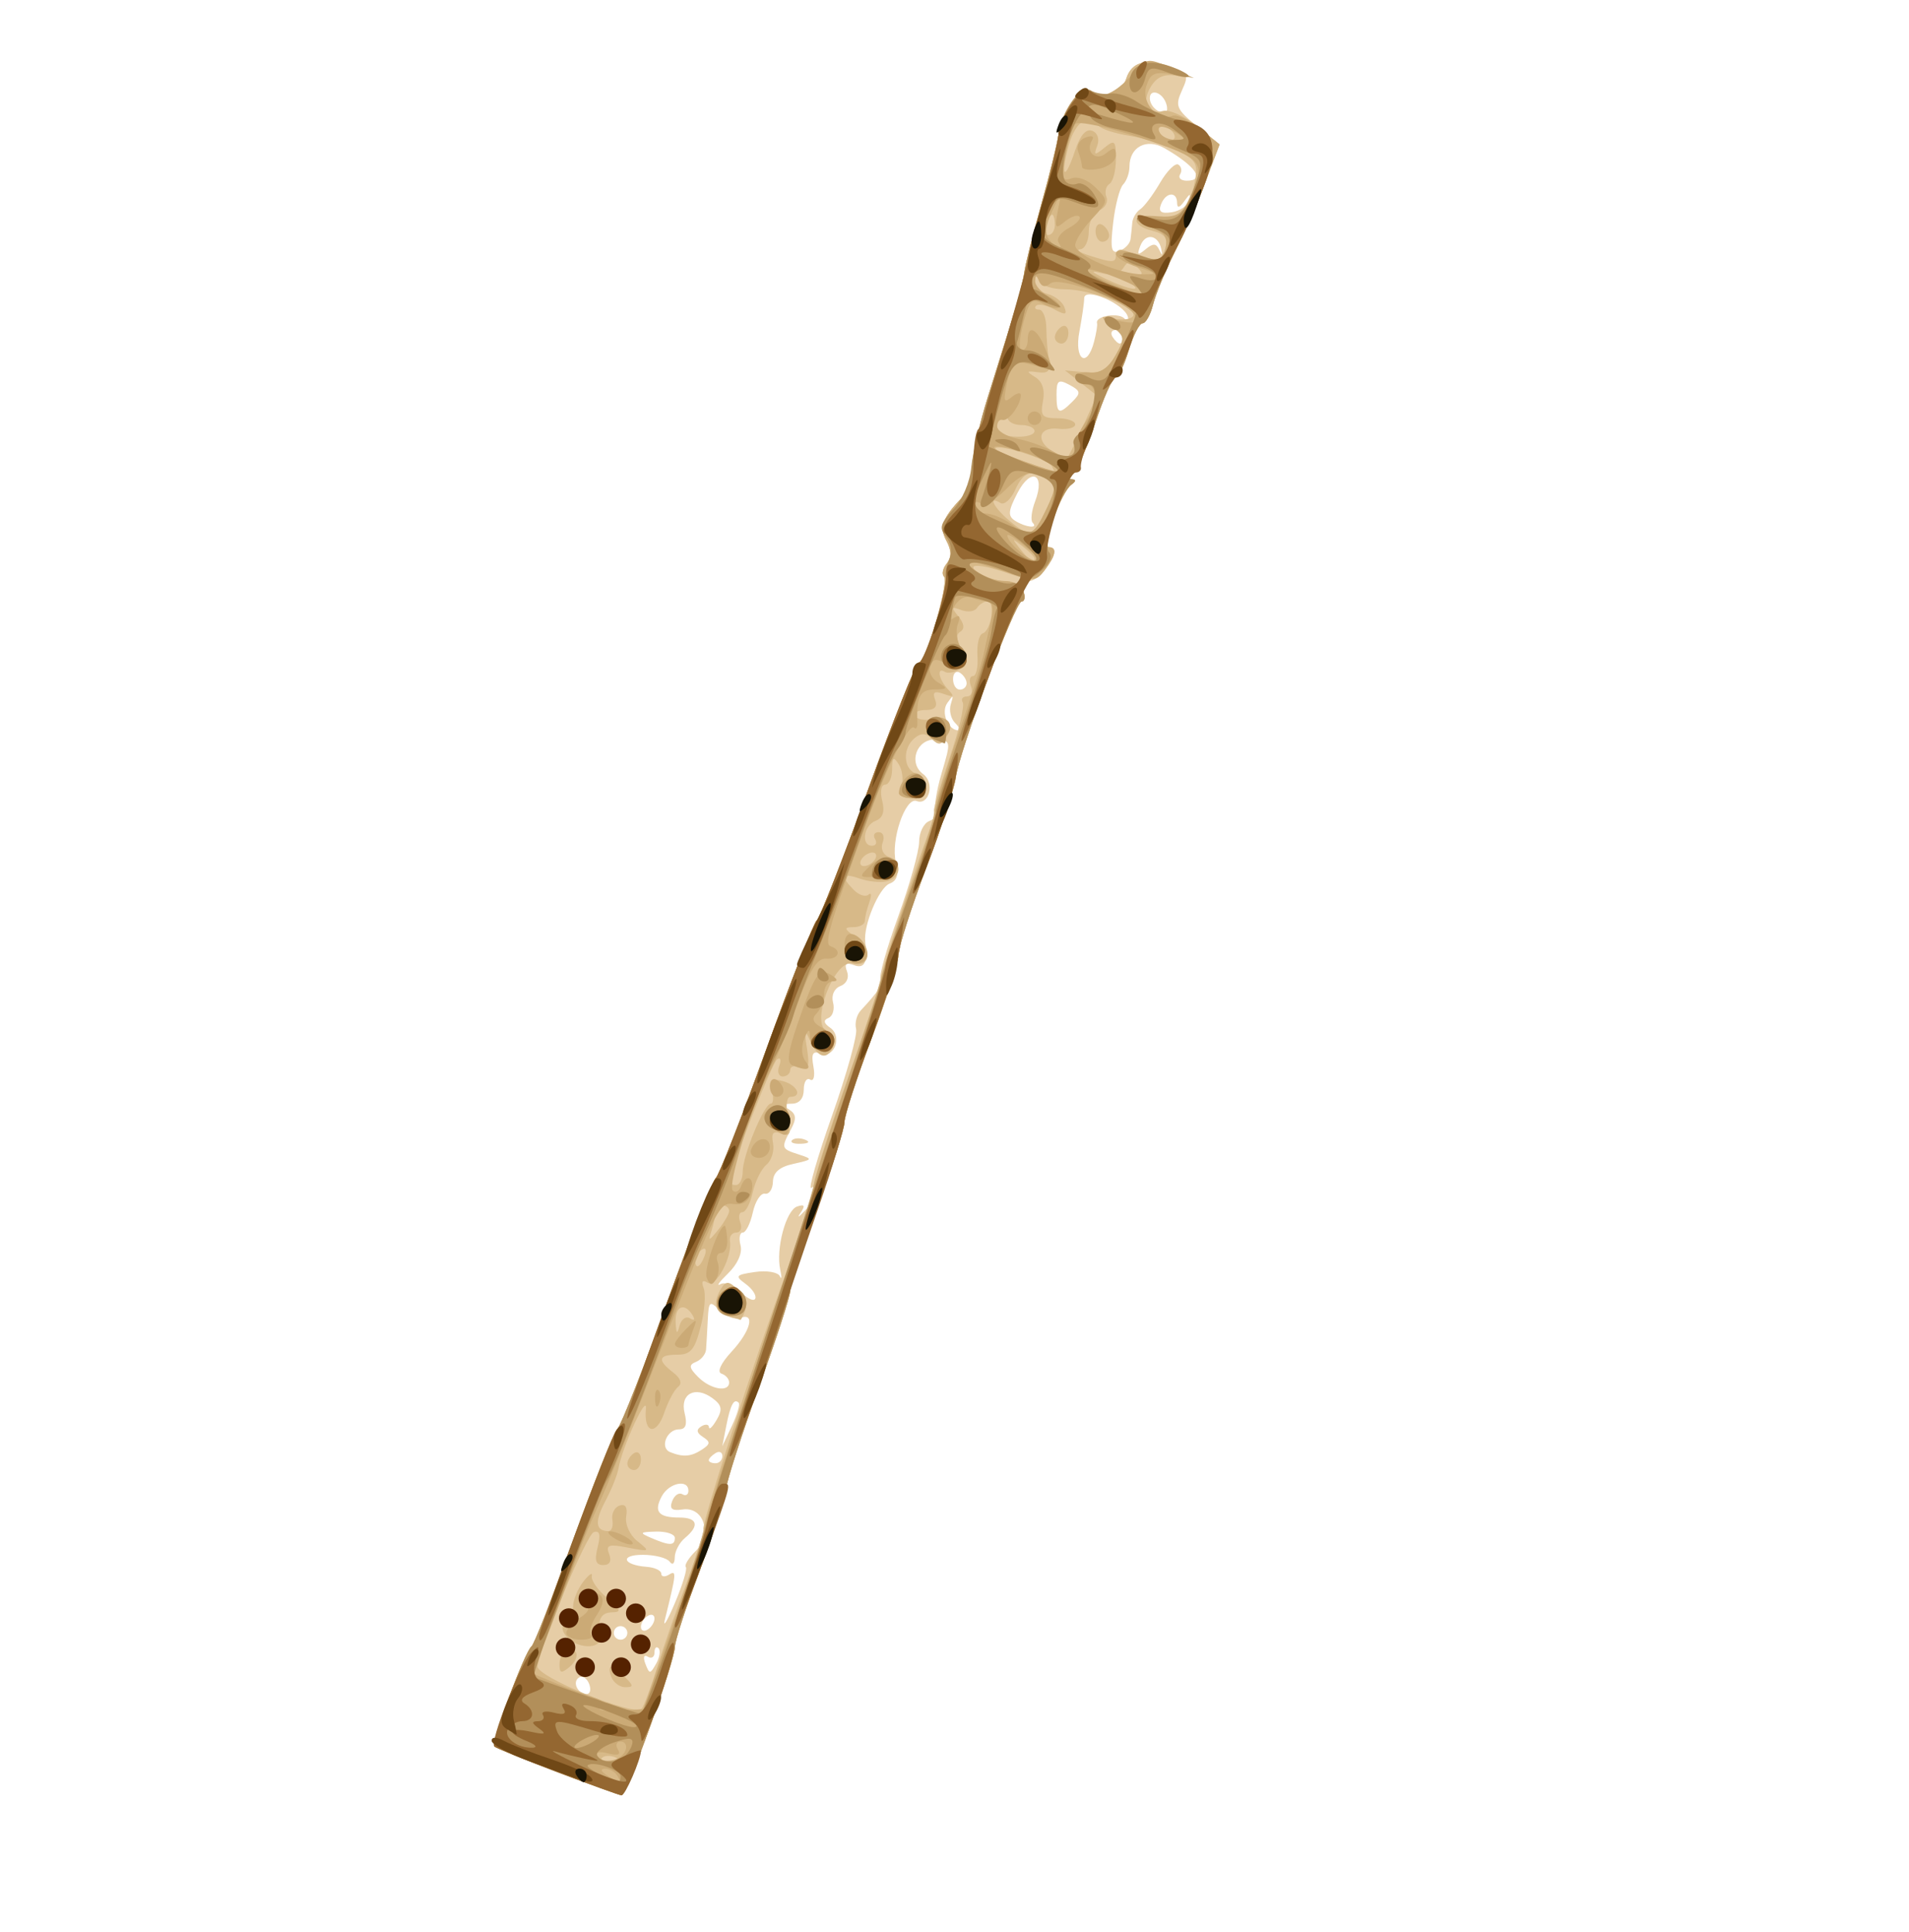 <?xml version="1.0" encoding="UTF-8" standalone="no"?>
<!-- Created with Inkscape (http://www.inkscape.org/) -->

<svg
   xmlns:dc="http://purl.org/dc/elements/1.1/"
   xmlns:cc="http://creativecommons.org/ns#"
   xmlns:rdf="http://www.w3.org/1999/02/22-rdf-syntax-ns#"
   xmlns:svg="http://www.w3.org/2000/svg"
   xmlns="http://www.w3.org/2000/svg"
   xmlns:sodipodi="http://sodipodi.sourceforge.net/DTD/sodipodi-0.dtd"
   xmlns:inkscape="http://www.inkscape.org/namespaces/inkscape"
   width="164.818mm"
   height="166.793mm"
   viewBox="0 0 584 591"
   id="svg2"
   version="1.1"
   inkscape:version="0.91 r13725"
   inkscape:export-filename="C:\Users\eva.stangler-alpers\Pictures\Ausstellung\cornamuse.png"
   inkscape:export-xdpi="90"
   inkscape:export-ydpi="90"
   sodipodi:docname="cornamuse.svg">
  <defs
     id="defs4" />
  <sodipodi:namedview
     id="base"
     pagecolor="#ffffff"
     bordercolor="#666666"
     borderopacity="1.0"
     inkscape:pageopacity="0.0"
     inkscape:pageshadow="2"
     inkscape:zoom="1"
     inkscape:cx="342.04724"
     inkscape:cy="279.44431"
     inkscape:document-units="px"
     inkscape:current-layer="layer1"
     showgrid="false"
     fit-margin-top="0"
     fit-margin-left="0"
     fit-margin-right="0"
     fit-margin-bottom="0"
     borderlayer="true"
     inkscape:showpageshadow="false"
     inkscape:window-width="1517"
     inkscape:window-height="874"
     inkscape:window-x="74"
     inkscape:window-y="-9"
     inkscape:window-maximized="1" />
  <g
     inkscape:label="Ebene 1"
     inkscape:groupmode="layer"
     id="layer1"
     transform="translate(-30,-269.362)">
    <rect
       style="opacity:1;fill:#ffffff;fill-opacity:1;stroke:none;stroke-width:1.5;stroke-linecap:round;stroke-miterlimit:4;stroke-dasharray:none;stroke-dashoffset:0;stroke-opacity:1"
       id="rect5518"
       width="584"
       height="591"
       x="30"
       y="269.362" />
    <path
       inkscape:connector-curvature="0"
       id="path4187"
       d="m 200.446,811.436 c -10.098,-3.832 -18.751,-7.359 -19.229,-7.837 -1.075,-1.075 9.35,-29.096 11.366,-30.552 0.803,-0.58 6.481,-15.067 12.619,-32.192 6.137,-17.126 12.275,-32.539 13.64,-34.252 1.365,-1.713 8.334,-19.461 15.487,-39.441 7.153,-19.98 13.727,-36.794 14.608,-37.365 0.881,-0.571 7.847,-18.309 15.478,-39.419 7.632,-21.11 14.582,-38.858 15.445,-39.441 0.863,-0.583 7.924,-18.575 15.691,-39.982 7.767,-21.407 14.78,-38.922 15.585,-38.922 2.095,0 9.282,-24.667 7.66,-26.289 -0.744,-0.744 -0.362,-2.546 0.849,-4.006 1.559,-1.879 1.505,-3.954 -0.183,-7.11 -2.282,-4.264 -0.996,-7.246 6.249,-14.491 0.571,-0.571 1.31,-4.307 1.642,-8.303 0.332,-3.996 2.494,-13.337 4.803,-20.758 2.309,-7.421 5.643,-18.109 7.407,-23.75 1.764,-5.642 3.461,-12.18 3.771,-14.531 0.31,-2.35 2.655,-11.747 5.212,-20.88 2.557,-9.134 4.927,-18.755 5.267,-21.38 0.928,-7.172 7.163,-15.803 9.633,-13.333 2.941,2.941 9.662,0.679 11.059,-3.722 1.632,-5.141 6.008,-6.414 13.306,-3.87 5.68,1.98 5.979,2.565 3.777,7.397 -2.164,4.748 -1.732,5.785 4.548,10.91 l 6.939,5.663 -4.23,11.243 c -2.326,6.184 -6.583,15.914 -9.458,21.623 -2.876,5.709 -5.87,12.948 -6.653,16.088 -0.783,3.14 -2.22,5.709 -3.192,5.709 -0.972,0 -2.887,3.737 -4.255,8.303 -1.368,4.567 -3.198,8.303 -4.066,8.303 -0.868,0 -3.661,6.305 -6.207,14.012 -2.546,7.707 -5.658,14.698 -6.916,15.537 -1.329,0.886 -1.417,1.552 -0.211,1.589 1.318,0.041 1.29,0.62 -0.078,1.589 -3.556,2.518 -9.121,18.871 -6.697,19.679 2.986,0.995 -2.77,9.87 -6.402,9.87 -1.669,0 -2.345,1.282 -1.642,3.114 0.657,1.713 0.417,3.114 -0.534,3.114 -1.98,0 -19.207,46.129 -20.156,53.972 -0.345,2.854 -4.408,15.244 -9.027,27.533 -4.619,12.289 -8.399,24.072 -8.399,26.186 0,2.113 -3.737,13.79 -8.303,25.948 -4.567,12.158 -8.314,23.728 -8.326,25.711 -0.013,1.983 -3.749,13.709 -8.303,26.058 -4.554,12.349 -8.28,23.808 -8.28,25.462 0,1.655 -4.295,14.859 -9.545,29.342 -5.25,14.483 -9.852,28.757 -10.227,31.718 -0.375,2.962 -4.013,14.217 -8.084,25.011 -4.072,10.794 -7.401,21.027 -7.399,22.739 0.006,4.44 -14.855,45.698 -16.396,45.521 -0.705,-0.081 -9.544,-3.283 -19.642,-7.115 z m 9.773,-26.977 c -0.655,-1.706 -2.042,-2.576 -3.082,-1.932 -2.177,1.345 -0.429,5.034 2.385,5.034 1.039,0 1.353,-1.396 0.698,-3.102 z m 21.231,-10.893 c -0.675,-0.675 -1.228,-0.083 -1.228,1.316 0,1.399 -0.923,1.974 -2.052,1.276 -1.206,-0.745 -1.506,0.154 -0.729,2.181 1.229,3.202 1.463,3.199 3.28,-0.048 1.076,-1.923 1.404,-4.049 0.729,-4.725 z m -9.532,-4.688 c 0,-1.142 -0.934,-2.076 -2.076,-2.076 -1.142,0 -2.076,0.934 -2.076,2.076 0,1.142 0.934,2.076 2.076,2.076 1.142,0 2.076,-0.934 2.076,-2.076 z m 8.303,-4.397 c 0,-1.142 -0.934,-1.499 -2.076,-0.793 -1.142,0.706 -2.076,2.217 -2.076,3.359 0,1.142 0.934,1.499 2.076,0.793 1.142,-0.706 2.076,-2.217 2.076,-3.359 z m 9.587,-15.77 c -0.516,-0.516 0.831,-2.706 2.992,-4.867 5.199,-5.199 2.534,-13.682 -3.997,-12.722 -3.257,0.479 -4.077,-0.191 -3.159,-2.583 0.682,-1.776 2.076,-2.713 3.098,-2.081 1.022,0.632 1.858,0.159 1.858,-1.05 0,-3.678 -5.945,-2.453 -8.157,1.68 -2.517,4.703 -1.027,6.5 5.39,6.5 5.554,0 6.243,2.482 1.73,6.228 -1.713,1.421 -3.128,4.105 -3.146,5.963 -0.019,1.943 -0.68,2.496 -1.557,1.303 -0.839,-1.142 -4.521,-2.082 -8.183,-2.091 -7.185,-0.017 -6.196,3.122 1.158,3.676 2.454,0.185 4.461,1.127 4.461,2.093 0,0.966 1.07,1.096 2.377,0.288 2.357,-1.457 2.276,-0.568 -1.25,13.679 -0.707,2.854 0.652,0.629 3.019,-4.944 2.367,-5.573 3.881,-10.556 3.366,-11.071 z m -3.359,-8.895 c 0,-1.142 -2.569,-2.01 -5.709,-1.93 -5.059,0.129 -5.236,0.349 -1.557,1.93 5.67,2.436 7.265,2.436 7.265,0 z m 14.531,-25.033 c 0,-1.209 -0.934,-1.621 -2.076,-0.915 -1.142,0.706 -2.076,1.695 -2.076,2.198 0,0.503 0.934,0.915 2.076,0.915 1.142,0 2.076,-0.989 2.076,-2.198 z m -6.228,-1.985 c 2.582,-1.695 2.633,-2.354 0.297,-3.86 -1.964,-1.267 -2.121,-2.246 -0.519,-3.236 1.264,-0.781 2.326,-0.664 2.361,0.259 0.035,0.924 1.099,-0.106 2.366,-2.288 1.834,-3.159 1.569,-4.504 -1.303,-6.604 -5.307,-3.881 -10.001,-1.329 -8.507,4.625 0.86,3.425 0.346,4.908 -1.699,4.908 -3.774,0 -5.994,5.644 -2.74,6.967 3.956,1.61 6.413,1.415 9.744,-0.772 z m 11.225,-14.326 c -1.428,-1.46 -2.531,0.598 -3.803,7.097 l -1.218,6.223 2.934,-6.228 c 1.614,-3.425 2.553,-6.617 2.088,-7.092 z m -2.922,-6.228 c 0,-1.047 -1.065,-2.258 -2.368,-2.692 -1.402,-0.467 -0.132,-3.202 3.114,-6.704 5.853,-6.315 7.335,-12.117 2.635,-10.313 -1.565,0.601 -4.368,-0.429 -6.228,-2.289 -3.125,-3.125 -3.405,-2.897 -3.693,2.994 -0.171,3.507 -0.405,7.543 -0.519,8.971 -0.114,1.427 -1.49,3.114 -3.057,3.749 -2.304,0.933 -2.176,1.827 0.667,4.671 3.771,3.771 9.447,4.74 9.447,1.613 z m 5.052,-30.117 c -3.345,-2.446 -3.082,-2.783 2.846,-3.653 3.592,-0.527 7.013,0.044 7.601,1.269 0.588,1.225 0.652,0.36 0.143,-1.924 -1.423,-6.375 1.745,-18.252 5.17,-19.384 2.308,-0.763 2.55,-0.266 0.985,2.018 -1.142,1.667 -0.441,1.248 1.557,-0.93 3.782,-4.123 5.002,-8.744 1.784,-6.755 -1.017,0.628 1.84,-9.331 6.35,-22.133 4.509,-12.802 7.818,-24.731 7.353,-26.511 -0.465,-1.779 0.18,-4.33 1.435,-5.669 5.444,-5.81 7.146,-8.492 6.072,-9.567 -0.632,-0.632 1.759,-9.188 5.314,-19.012 3.555,-9.825 6.464,-20.179 6.464,-23.009 0,-2.83 1.396,-5.682 3.102,-6.337 1.706,-0.655 2.598,-2.006 1.982,-3.003 -0.616,-0.997 0.204,-6.27 1.821,-11.719 2.901,-9.77 2.876,-9.91 -1.8,-10.194 -5.827,-0.354 -8.556,7.128 -3.854,10.566 3.583,2.62 1.84,9.702 -2.023,8.219 -3.442,-1.321 -8.004,12.107 -6.351,18.694 0.953,3.796 0.408,5.681 -1.897,6.566 -3.277,1.257 -8.13,12.887 -7.46,17.874 0.829,6.169 -0.225,8.316 -3.471,7.07 -2.42,-0.928 -3.003,-0.394 -2.111,1.932 0.722,1.882 -0.112,3.732 -2.012,4.462 -1.899,0.729 -2.837,2.808 -2.261,5.012 0.542,2.071 -0.084,4.207 -1.39,4.745 -1.65,0.681 -1.49,1.597 0.523,3.004 3.8,2.655 1.245,9.51 -2.946,7.902 -2.398,-0.92 -2.908,0.006 -2.188,3.979 0.528,2.914 0.088,4.653 -1.007,3.976 -1.07,-0.662 -1.946,0.721 -1.946,3.071 0,2.675 -1.359,4.286 -3.633,4.306 -2.823,0.025 -3.006,0.429 -0.824,1.812 2.157,1.367 2.277,2.774 0.519,6.059 -3.062,5.721 -3.002,5.914 2.381,7.649 4.41,1.421 4.323,1.581 -1.557,2.863 -4.322,0.942 -6.257,2.62 -6.325,5.484 -0.053,2.269 -1.152,3.915 -2.441,3.658 -1.289,-0.257 -2.955,2.312 -3.701,5.709 -0.746,3.397 -2.129,6.176 -3.073,6.176 -0.944,0 -1.257,1.757 -0.695,3.905 0.621,2.376 -0.878,5.747 -3.827,8.609 -2.667,2.587 -3.715,4.065 -2.329,3.284 1.386,-0.78 4.188,0.289 6.228,2.376 2.04,2.087 4.04,2.996 4.444,2.02 0.405,-0.976 -0.922,-2.987 -2.949,-4.47 z m 14.193,-43.965 c 0.69,-0.69 2.48,-0.764 3.979,-0.164 1.656,0.663 1.164,1.155 -1.254,1.254 -2.188,0.09 -3.414,-0.401 -2.725,-1.09 z m 49.836,-127.701 c -1.281,-1.281 -1.847,-3.85 -1.257,-5.709 0.905,-2.855 0.738,-2.907 -1.081,-0.336 -2.04,2.885 0.234,8.373 3.469,8.373 0.659,0 0.151,-1.048 -1.13,-2.329 z m 3.574,-12.08 c 0,-1.074 -0.934,-2.531 -2.076,-3.236 -1.142,-0.706 -2.076,0.173 -2.076,1.953 0,1.78 0.934,3.236 2.076,3.236 1.142,0 2.076,-0.879 2.076,-1.953 z m 20.199,-49.118 c -0.688,-0.688 -0.342,-3.643 0.769,-6.566 3.208,-8.438 -1.279,-10.529 -5.418,-2.525 -2.87,5.55 -2.993,7.054 -0.696,8.51 3.193,2.024 7.226,2.462 5.345,0.581 z m 12.174,-37.053 c 2.635,-2.635 2.519,-3.28 -0.927,-5.124 -3.376,-1.807 -3.941,-1.375 -3.941,3.014 0,5.93 0.73,6.247 4.868,2.109 z m 6.602,-18.263 c 0.672,-2.569 1.086,-5.138 0.921,-5.709 -0.664,-2.293 6.928,-3.427 8.525,-1.274 1.128,1.52 1.435,1.278 0.896,-0.708 -1.079,-3.98 -13.333,-9.184 -13.345,-5.668 -0.004,1.353 -0.67,5.963 -1.478,10.244 -1.626,8.616 2.324,11.361 4.481,3.114 z m 8.769,-1.557 c 0,-1.142 -0.989,-2.076 -2.198,-2.076 -1.209,0 -1.621,0.934 -0.915,2.076 0.706,1.142 1.695,2.076 2.198,2.076 0.503,0 0.915,-0.934 0.915,-2.076 z m 2.392,-29.803 c 0.174,-1.305 0.416,-3.58 0.537,-5.054 0.121,-1.475 1.217,-3.343 2.435,-4.152 1.218,-0.808 3.95,-4.455 6.071,-8.104 2.122,-3.648 4.635,-6.153 5.586,-5.565 0.951,0.588 1.191,1.938 0.535,3.001 -0.657,1.063 0.262,1.932 2.042,1.932 5.816,0 2.712,-4.51 -6.867,-9.979 -5.45,-3.112 -10.655,-0.343 -10.655,5.667 0,1.915 -0.869,4.37 -1.932,5.454 -1.063,1.085 -2.44,6.371 -3.061,11.747 -0.93,8.051 -0.589,9.568 1.932,8.6 1.684,-0.646 3.204,-2.242 3.377,-3.547 z m 8.823,3.249 c 0.871,1.883 1.047,1.793 0.591,-0.303 -0.956,-4.399 -4.865,-4.985 -6.409,-0.962 -1.089,2.837 -0.784,3.033 1.618,1.039 2.296,-1.905 3.238,-1.855 4.199,0.225 z m 9.073,-15.153 c 0.611,-2.27 0.294,-2.227 -1.415,0.19 -1.493,2.111 -2.212,2.278 -2.234,0.519 -0.044,-3.602 -3.485,-3.257 -4.925,0.495 -0.863,2.25 0.034,2.903 3.301,2.405 2.468,-0.377 4.841,-2 5.273,-3.608 z m -7.082,-29.91 c -1.263,-3.292 -4.902,-4.32 -4.902,-1.384 0,2.195 2.269,4.498 4.433,4.498 0.916,0 1.127,-1.401 0.47,-3.114 z"
       style="fill:#e6cda6" />
    <path
       inkscape:connector-curvature="0"
       id="path4185"
       d="m 200.446,811.436 c -10.098,-3.832 -18.751,-7.359 -19.229,-7.837 -1.075,-1.075 9.35,-29.096 11.366,-30.552 0.803,-0.58 6.481,-15.067 12.619,-32.192 6.137,-17.126 12.275,-32.539 13.64,-34.252 1.365,-1.713 8.334,-19.461 15.487,-39.441 7.153,-19.98 13.727,-36.794 14.608,-37.365 0.881,-0.571 7.847,-18.309 15.478,-39.419 7.632,-21.11 14.582,-38.858 15.445,-39.441 0.863,-0.583 7.924,-18.575 15.691,-39.982 7.767,-21.407 14.78,-38.922 15.585,-38.922 2.095,0 9.282,-24.667 7.66,-26.289 -0.744,-0.744 -0.362,-2.546 0.849,-4.006 1.559,-1.879 1.505,-3.954 -0.183,-7.11 -2.282,-4.264 -0.996,-7.246 6.249,-14.491 0.571,-0.571 1.31,-4.307 1.642,-8.303 0.332,-3.996 2.494,-13.337 4.803,-20.758 2.309,-7.421 5.643,-18.109 7.407,-23.75 1.764,-5.642 3.461,-12.18 3.771,-14.531 0.31,-2.35 2.655,-11.747 5.212,-20.88 2.557,-9.134 4.927,-18.755 5.267,-21.38 0.928,-7.172 7.163,-15.803 9.633,-13.333 2.941,2.941 9.662,0.679 11.059,-3.722 1.744,-5.494 6.571,-6.535 14.091,-3.04 5.557,2.583 5.788,2.933 1.401,2.119 -3.717,-0.689 -6.016,0.244 -7.855,3.187 -3.126,5.006 -1.267,8.86 3.652,7.574 1.962,-0.513 6.652,1.586 10.423,4.663 l 6.857,5.596 -4.23,11.243 c -2.326,6.184 -6.583,15.914 -9.458,21.623 -2.876,5.709 -5.87,12.948 -6.653,16.088 -0.783,3.14 -2.22,5.709 -3.192,5.709 -0.972,0 -2.887,3.737 -4.255,8.303 -1.368,4.567 -3.198,8.303 -4.066,8.303 -0.868,0 -3.661,6.305 -6.207,14.012 -2.546,7.707 -5.658,14.698 -6.916,15.537 -1.329,0.886 -1.417,1.552 -0.211,1.589 1.318,0.041 1.29,0.62 -0.078,1.589 -3.084,2.184 -9.305,19.17 -7.021,19.17 2.678,0 2.272,2.46 -1.153,6.982 -2.758,3.642 -3.483,3.679 -12.389,0.645 -5.203,-1.773 -9.459,-2.446 -9.459,-1.495 0,2.103 5.215,4.248 10.327,4.248 2.068,0 4.298,1.401 4.955,3.114 0.657,1.713 0.417,3.114 -0.534,3.114 -1.98,0 -19.207,46.129 -20.156,53.972 -0.345,2.854 -4.408,15.244 -9.027,27.533 -4.619,12.289 -8.399,24.072 -8.399,26.186 0,2.113 -3.737,13.79 -8.303,25.948 -4.567,12.158 -8.314,23.728 -8.326,25.711 -0.013,1.983 -3.749,13.709 -8.303,26.058 -4.554,12.349 -8.28,23.808 -8.28,25.462 0,1.655 -4.295,14.859 -9.545,29.342 -5.25,14.483 -9.852,28.757 -10.227,31.718 -0.375,2.962 -4.013,14.217 -8.084,25.011 -4.072,10.794 -7.401,21.027 -7.399,22.739 0.006,4.44 -14.855,45.698 -16.396,45.521 -0.705,-0.081 -9.544,-3.283 -19.642,-7.115 z m 17.711,-4.535 c -1.499,-0.6 -3.289,-0.526 -3.979,0.164 -0.69,0.69 0.536,1.18 2.725,1.09 2.418,-0.1 2.91,-0.591 1.254,-1.254 z m 12.92,-27.644 c 1.941,-6.279 6.016,-17.956 9.054,-25.948 3.038,-7.992 5.313,-15.255 5.056,-16.14 -0.536,-1.845 15.386,-51.137 25.966,-80.386 3.924,-10.846 7.423,-22.056 7.778,-24.91 0.354,-2.854 4.969,-17.333 10.256,-32.176 5.286,-14.842 9.911,-28.881 10.278,-31.196 0.534,-3.373 9.635,-30.968 15.386,-46.648 0.628,-1.713 1.021,-3.732 0.874,-4.487 -0.148,-0.755 2.023,-8.11 4.824,-16.345 2.801,-8.234 4.586,-15.79 3.968,-16.79 -0.618,-1 -0.035,-1.819 1.296,-1.819 1.331,0 1.883,-1.401 1.226,-3.114 -0.657,-1.713 -0.383,-3.114 0.609,-3.114 0.992,0 1.611,-2.785 1.375,-6.189 -0.236,-3.404 0.472,-6.489 1.574,-6.856 2.637,-0.879 3.96,-9.789 1.454,-9.789 -1.067,0 -2.492,0.893 -3.167,1.985 -0.675,1.092 -2.832,1.384 -4.793,0.649 -3.045,-1.141 -3.172,-0.851 -0.871,1.982 1.771,2.18 1.964,3.77 0.561,4.637 -1.423,0.879 -1.283,2.692 0.418,5.438 2.077,3.352 1.991,4.468 -0.462,5.994 -1.658,1.032 -3.76,1.415 -4.671,0.852 -2.61,-1.613 -1.931,2.247 0.939,5.339 2.125,2.29 1.895,2.549 -1.269,1.43 -2.891,-1.023 -3.561,-0.577 -2.66,1.77 0.83,2.163 -0.103,3.137 -3.005,3.137 -2.315,0 -3.686,0.846 -3.047,1.881 0.639,1.035 2.924,1.42 5.078,0.857 4.733,-1.238 6.869,1.545 4.333,5.647 -1.456,2.356 -2.394,2.456 -4.381,0.469 -1.851,-1.851 -3.264,-1.917 -5.276,-0.247 -3.697,3.068 -3.485,9.349 0.366,10.826 4.69,1.8 3.793,7.553 -1.178,7.553 -3.134,0 -3.987,-0.98 -3.161,-3.633 0.622,-1.998 0.232,-5.034 -0.866,-6.747 -1.611,-2.512 -2.003,-2.212 -2.028,1.557 -0.017,2.569 -0.984,4.671 -2.147,4.671 -1.188,0 -1.575,2.153 -0.884,4.908 0.848,3.378 0.213,5.299 -2.036,6.162 -3.642,1.397 -4.515,7.612 -1.07,7.612 1.209,0 1.621,-0.934 0.915,-2.076 -0.706,-1.142 -0.194,-2.076 1.137,-2.076 1.331,0 1.869,1.437 1.195,3.192 -0.697,1.817 0.102,3.702 1.854,4.374 4.236,1.625 3.876,6.482 -0.554,7.475 -1.998,0.448 -5.735,0.073 -8.303,-0.834 -5.331,-1.882 -5.959,-0.668 -1.804,3.487 1.577,1.577 3.594,2.211 4.482,1.409 0.889,-0.802 1,0.253 0.247,2.344 -0.753,2.091 -1.369,4.66 -1.369,5.709 0,1.048 -1.609,1.906 -3.576,1.906 -2.969,0 -2.807,0.538 0.951,3.171 5.081,3.559 4.252,9.315 -1.142,7.923 -5.59,-1.443 -13.108,18.701 -7.747,20.758 1.802,0.692 2.618,2.566 1.916,4.398 -1.75,4.561 -4.735,3.943 -7.131,-1.478 -1.748,-3.955 -1.898,-3.603 -0.979,2.295 0.871,5.593 0.473,6.731 -2.02,5.774 -1.708,-0.655 -3.106,-0.287 -3.106,0.819 0,1.106 -1.034,2.011 -2.298,2.011 -1.264,0 -1.742,-1.45 -1.062,-3.222 0.68,-1.772 0.401,-2.705 -0.62,-2.074 -1.539,0.951 -14.703,34.598 -14.703,37.58 0,0.511 0.934,0.929 2.076,0.929 1.142,0 2.076,-1.862 2.076,-4.137 0,-4.872 6.582,-20.773 8.599,-20.773 0.765,0 0.92,-1.805 0.343,-4.011 -0.848,-3.241 -0.213,-3.792 3.308,-2.872 4.363,1.141 6.142,4.807 2.333,4.807 -1.144,0 -1.479,2.723 -0.771,6.265 1.03,5.152 0.667,6.04 -2.045,4.999 -2.469,-0.948 -3.095,-0.208 -2.488,2.943 0.446,2.315 -0.465,5.267 -2.025,6.561 -1.559,1.294 -3.437,5.091 -4.172,8.437 -0.735,3.346 -2.167,6.084 -3.182,6.084 -1.015,0 -1.308,1.401 -0.651,3.114 0.657,1.713 0.12,3.114 -1.194,3.114 -1.314,0 -2.198,1.168 -1.965,2.595 0.79,4.836 -4.281,14.326 -6.818,12.758 -1.6,-0.989 -2.011,-0.405 -1.201,1.707 0.678,1.766 0.256,7.057 -0.938,11.758 -1.779,7.009 -3.058,8.547 -7.107,8.547 -5.865,0 -6.259,1.643 -1.304,5.44 2.294,1.758 2.858,3.373 1.53,4.381 -1.157,0.878 -3.047,4.399 -4.202,7.824 -2.447,7.259 -6.376,6.539 -5.662,-1.038 0.499,-5.298 -7.274,11.631 -8.432,18.362 -0.325,1.889 -2.136,6.352 -4.026,9.917 -3.282,6.194 -2.967,9.086 0.988,9.086 1.001,0 1.546,-1.538 1.211,-3.417 -0.335,-1.88 0.634,-3.851 2.154,-4.381 1.839,-0.641 2.534,0.47 2.076,3.319 -0.393,2.443 1.095,5.704 3.463,7.593 3.96,3.158 3.826,3.247 -2.906,1.941 -5.948,-1.154 -6.856,-0.843 -5.774,1.978 0.827,2.155 0.184,3.347 -1.804,3.347 -2.298,0 -2.738,-1.397 -1.718,-5.46 0.964,-3.839 0.617,-5.209 -1.167,-4.614 -2.199,0.733 -15.69,32.862 -17.221,41.014 -0.594,3.159 29.579,15.465 31.847,12.988 0.691,-0.755 2.845,-6.51 4.787,-12.79 z m -14.06,3.114 c -0.657,-1.713 -0.69,-3.114 -0.074,-3.114 0.617,0 2.522,1.401 4.235,3.114 2.701,2.701 2.71,3.114 0.074,3.114 -1.672,0 -3.578,-1.401 -4.235,-3.114 z m -15.856,-3.775 c 0,-3.875 3.386,-6.409 5.023,-3.76 0.637,1.031 -0.232,3.029 -1.932,4.44 -2.513,2.086 -3.091,1.959 -3.091,-0.68 z m 2.229,-8.495 c -1.662,-2.002 -1.742,-3.355 -0.254,-4.274 1.197,-0.74 2.177,-2.98 2.177,-4.978 0,-1.998 1.415,-5.446 3.144,-7.662 1.729,-2.216 2.897,-2.985 2.595,-1.709 -0.302,1.276 1.786,4.281 4.641,6.677 4.265,3.581 4.542,4.369 1.557,4.426 -3.478,0.066 -4.519,2.224 -3.788,7.854 0.46,3.539 -7.063,3.29 -10.071,-0.334 z m 18.529,-52.996 c 0,-1.074 0.934,-2.531 2.076,-3.236 1.142,-0.706 2.076,0.173 2.076,1.953 0,1.78 -0.934,3.236 -2.076,3.236 -1.142,0 -2.076,-0.879 -2.076,-1.953 z m 30.619,-45.146 c -3.922,-1.025 -4.6,-4.209 -1.827,-8.583 1.412,-2.226 2.374,-2.116 5.07,0.579 1.83,1.83 2.8,4.701 2.155,6.381 -0.645,1.68 -1.305,2.945 -1.469,2.813 -0.163,-0.132 -1.932,-0.668 -3.93,-1.19 z M 241.08,672.646 c 1.331,0.823 1.639,0.412 0.758,-1.013 -2.466,-3.99 -5.403,-2.692 -5.147,2.274 0.183,3.554 0.469,3.796 1.195,1.013 0.525,-2.012 1.962,-3.035 3.194,-2.274 z m 4.466,-19.086 c 0.709,-1.847 0.361,-2.681 -0.816,-1.953 -1.129,0.698 -2.052,2.147 -2.052,3.222 0,2.986 1.488,2.328 2.868,-1.268 z m 7.511,-13.782 c 0,-0.924 -0.934,-1.679 -2.076,-1.679 -1.142,0 -2.076,0.858 -2.076,1.906 0,1.048 -0.543,3.617 -1.207,5.709 -1.105,3.48 -0.929,3.46 2.076,-0.227 1.806,-2.216 3.283,-4.785 3.283,-5.709 z M 297.688,532.231 c 0.706,-1.142 0.349,-2.076 -0.793,-2.076 -1.142,0 -2.653,0.934 -3.359,2.076 -0.706,1.142 -0.349,2.076 0.793,2.076 1.142,0 2.653,-0.934 3.359,-2.076 z m 48.782,-92.121 c 0,-0.431 -1.635,-2.066 -3.633,-3.633 -3.292,-2.582 -3.366,-2.509 -0.784,0.784 2.712,3.458 4.416,4.557 4.416,2.849 z m 3.59,-14.908 c 3.063,-6.423 3.126,-7.639 0.485,-9.31 -4.942,-3.126 -7.417,-2.302 -9.979,3.322 -1.33,2.919 -3.348,4.732 -4.485,4.029 -3.941,-2.436 -2.044,1.435 2.604,5.312 6.425,5.36 7.35,5.087 11.375,-3.354 z m 1.647,-13.293 c -1.301,-2.105 -15.885,-6.728 -17.17,-5.443 -0.412,0.412 3.272,2.137 8.187,3.834 4.915,1.697 9.224,3.202 9.577,3.346 0.353,0.144 0.086,-0.638 -0.594,-1.737 z m 9.453,-11.845 4.415,-9.692 -4.882,-3.851 -4.882,-3.851 6.092,0.569 c 4.772,0.446 6.79,-0.653 9.313,-5.071 3,-5.252 2.938,-5.869 -0.903,-8.976 -4.063,-3.287 -4.055,-3.322 0.545,-2.34 2.568,0.548 5.174,0.179 5.792,-0.821 1.589,-2.571 -12.75,-8.171 -20.921,-8.171 -3.761,0 -7.31,-1.168 -7.886,-2.595 -0.787,-1.951 -1.088,-1.903 -1.211,0.194 -0.09,1.534 1.64,3.261 3.844,3.837 2.204,0.576 4.519,2.379 5.143,4.005 0.918,2.392 0.317,2.519 -3.148,0.665 -2.356,-1.261 -4.826,-1.749 -5.489,-1.086 -0.663,0.663 -0.25,1.206 0.918,1.206 1.168,0 2.156,2.569 2.196,5.709 0.04,3.14 0.407,7.577 0.817,9.86 0.565,3.147 -0.26,4.014 -3.407,3.581 -3.562,-0.49 -3.676,-0.276 -0.797,1.505 2.19,1.355 3.007,3.895 2.353,7.317 -0.865,4.525 -0.259,5.242 4.43,5.242 2.987,0 5.432,0.852 5.432,1.893 0,1.041 -2.335,1.637 -5.19,1.323 -6.063,-0.665 -7.055,3.794 -1.557,6.997 1.998,1.164 3.843,2.144 4.1,2.179 0.257,0.035 2.454,-4.298 4.882,-9.629 z m -8.463,-27.551 c 0,-1.074 0.934,-2.531 2.076,-3.236 1.142,-0.706 2.076,0.173 2.076,1.953 0,1.78 -0.934,3.236 -2.076,3.236 -1.142,0 -2.076,-0.879 -2.076,-1.953 z m -6.228,28.68 c 0,-0.999 -1.868,-1.816 -4.152,-1.816 -2.283,0 -4.152,-1.121 -4.152,-2.491 0,-1.829 -0.614,-1.877 -2.31,-0.181 -1.271,1.271 -1.755,3.209 -1.076,4.307 1.542,2.495 11.689,2.652 11.689,0.181 z m 29.062,-45.409 c -2.595,-1.677 -2.439,-2.018 0.934,-2.044 3.224,-0.025 3.523,-0.557 1.47,-2.609 -2.053,-2.053 -2.93,-2.007 -4.308,0.222 -1.073,1.736 -3.604,2.329 -6.66,1.56 -3.622,-0.911 -3.277,-0.444 1.298,1.76 7.067,3.404 11.974,4.154 7.265,1.111 z m -4.152,-8.525 c 0,-1.264 1.168,-1.859 2.595,-1.323 9.911,3.725 11.44,3.666 12.525,-0.481 0.834,-3.191 -0.115,-4.524 -3.894,-5.473 -7.115,-1.786 -6.263,-5.564 0.899,-3.991 6.868,1.509 10.07,-1.396 11.961,-10.853 1.115,-5.576 0.491,-6.785 -4.959,-9.603 -3.429,-1.773 -10.09,-3.841 -14.802,-4.594 -4.712,-0.753 -9.069,-2.181 -9.682,-3.173 -2.581,-4.176 -7.049,-1.271 -9.019,5.865 -2.74,9.923 -1.299,11.432 1.839,1.925 1.584,-4.799 3.384,-6.917 5.265,-6.195 1.672,0.641 2.321,2.534 1.563,4.558 -1.128,3.013 -0.842,3.092 2.207,0.612 3.144,-2.557 3.502,-2.198 3.502,3.51 0,3.498 -0.893,6.911 -1.985,7.586 -1.092,0.675 -1.505,2.478 -0.919,4.006 0.587,1.529 -0.388,3.338 -2.167,4.02 -1.778,0.682 -3.233,3.605 -3.233,6.495 0,2.89 -1.168,5.348 -2.595,5.462 -1.427,0.114 -0.259,0.955 2.595,1.869 7.415,2.375 8.303,2.351 8.303,-0.222 z m -6.228,-7.166 c 0,-1.78 0.934,-2.659 2.076,-1.953 1.142,0.706 2.076,2.162 2.076,3.236 0,1.074 -0.934,1.953 -2.076,1.953 -1.142,0 -2.076,-1.456 -2.076,-3.236 z m -12.455,-1.953 c 0,-1.713 -0.367,-3.114 -0.816,-3.114 -0.449,0 -1.354,1.401 -2.011,3.114 -0.657,1.713 -0.29,3.114 0.816,3.114 1.106,0 2.011,-1.401 2.011,-3.114 z m 36.327,-28.024 c -0.706,-1.142 -2.217,-2.076 -3.359,-2.076 -1.142,0 -1.499,0.934 -0.793,2.076 0.706,1.142 2.217,2.076 3.359,2.076 1.142,0 1.499,-0.934 0.793,-2.076 z"
       style="fill:#d7b988" />
    <path
       inkscape:connector-curvature="0"
       id="path4183"
       d="m 200.446,811.436 c -10.098,-3.832 -18.751,-7.359 -19.229,-7.837 -1.075,-1.075 9.35,-29.096 11.366,-30.552 0.803,-0.58 6.481,-15.067 12.619,-32.192 6.137,-17.126 12.275,-32.539 13.64,-34.252 1.365,-1.713 8.334,-19.461 15.487,-39.441 7.153,-19.98 13.727,-36.794 14.608,-37.365 0.881,-0.571 7.847,-18.309 15.478,-39.419 7.632,-21.11 14.582,-38.858 15.445,-39.441 0.863,-0.583 7.924,-18.575 15.691,-39.982 7.767,-21.407 14.78,-38.922 15.585,-38.922 2.095,0 9.282,-24.667 7.66,-26.289 -0.744,-0.744 -0.362,-2.546 0.849,-4.006 1.559,-1.879 1.505,-3.954 -0.183,-7.11 -2.282,-4.264 -0.996,-7.246 6.249,-14.491 0.571,-0.571 1.31,-4.307 1.642,-8.303 0.332,-3.996 2.494,-13.337 4.803,-20.758 2.309,-7.421 5.643,-18.109 7.407,-23.75 1.764,-5.642 3.461,-12.18 3.771,-14.531 0.31,-2.35 2.655,-11.747 5.212,-20.88 2.557,-9.134 4.927,-18.755 5.267,-21.38 0.949,-7.329 7.159,-15.807 9.71,-13.256 2.811,2.811 7.714,0.783 13.021,-5.388 4.129,-4.8 4.577,-4.872 11.502,-1.833 l 7.206,3.162 -6.538,-1.11 c -5.48,-0.931 -6.78,-0.345 -8.039,3.62 -1.607,5.064 3.454,10.77 8.032,9.053 1.316,-0.494 5.093,1.268 8.392,3.916 l 5.999,4.813 -4.242,11.277 c -2.333,6.202 -6.595,15.948 -9.471,21.656 -2.876,5.709 -5.87,12.948 -6.653,16.088 -0.783,3.14 -2.22,5.709 -3.192,5.709 -0.972,0 -2.887,3.737 -4.255,8.303 -1.368,4.567 -3.198,8.303 -4.066,8.303 -0.868,0 -3.661,6.305 -6.207,14.012 -2.546,7.707 -5.658,14.698 -6.916,15.537 -1.329,0.886 -1.417,1.552 -0.211,1.589 1.318,0.041 1.29,0.62 -0.078,1.589 -3.084,2.184 -9.305,19.17 -7.021,19.17 2.663,0 2.276,2.455 -1.087,6.891 -2.69,3.548 -3.446,3.58 -12.462,0.519 -11.797,-4.005 -13.752,-4.023 -8.537,-0.079 2.216,1.676 6.086,3.048 8.6,3.048 2.514,0 5.108,1.401 5.766,3.114 0.657,1.713 0.417,3.114 -0.534,3.114 -1.98,0 -19.207,46.129 -20.156,53.972 -0.345,2.854 -4.408,15.244 -9.027,27.533 -4.619,12.289 -8.399,24.072 -8.399,26.186 0,2.113 -3.737,13.79 -8.303,25.948 -4.567,12.158 -8.314,23.728 -8.326,25.711 -0.013,1.983 -3.749,13.709 -8.303,26.058 -4.554,12.349 -8.28,23.808 -8.28,25.462 0,1.655 -4.295,14.859 -9.545,29.342 -5.25,14.483 -9.852,28.757 -10.227,31.718 -0.375,2.962 -4.013,14.217 -8.084,25.011 -4.072,10.794 -7.401,21.027 -7.399,22.739 0.006,4.44 -14.855,45.698 -16.396,45.521 -0.705,-0.081 -9.544,-3.283 -19.642,-7.115 z m 18.359,1.035 c -0.706,-1.142 -2.395,-2.062 -3.755,-2.044 -1.485,0.019 -1.229,0.835 0.641,2.044 3.988,2.577 4.707,2.577 3.114,0 z m 2.596,-7.784 c 0.475,-1.427 -0.203,-2.595 -1.507,-2.595 -1.304,0 -1.703,1.081 -0.886,2.403 1.018,1.647 0.075,2.034 -2.994,1.232 -2.608,-0.682 -3.963,-0.337 -3.245,0.826 1.648,2.667 7.548,1.392 8.633,-1.865 z m 14.399,-38.148 c 4.947,-14.126 9.427,-28.019 9.955,-30.874 0.528,-2.854 8.008,-26.208 16.622,-51.896 8.614,-25.689 16.07,-49.042 16.569,-51.896 0.499,-2.854 5.166,-17.333 10.373,-32.176 5.206,-14.842 9.957,-29.321 10.557,-32.176 0.6,-2.854 4.41,-14.531 8.468,-25.948 4.057,-11.417 7.606,-22.627 7.885,-24.91 0.28,-2.283 3.423,-12.559 6.985,-22.834 3.562,-10.275 6.973,-21.018 7.579,-23.872 0.607,-2.854 1.689,-7.758 2.405,-10.898 0.773,-3.388 0.429,-5.709 -0.846,-5.709 -1.181,0 -3.554,-0.54 -5.272,-1.199 -1.919,-0.736 -4.067,0.562 -5.567,3.364 -1.943,3.63 -1.903,4.23 0.193,2.934 1.88,-1.162 2.247,-0.615 1.279,1.907 -0.746,1.945 -0.24,5.325 1.126,7.512 3.171,5.078 0.501,7.847 -4.536,4.702 -3.071,-1.918 -4.108,-1.805 -5.009,0.543 -0.625,1.629 0.46,3.892 2.41,5.029 3.112,1.814 2.974,2.075 -1.124,2.131 -4.405,0.06 -5.546,2.265 -5.205,10.062 0.066,1.503 -0.373,2.24 -0.976,1.638 -1.574,-1.574 -8.377,11.97 -14.489,28.843 -11.694,32.286 -13.16,37.333 -11.045,38.038 3.53,1.177 2.402,4.077 -1.465,3.768 -2.662,-0.213 -4.968,3.497 -8.852,14.243 -2.889,7.992 -6.747,17.333 -8.573,20.758 -5.194,9.743 -12.783,34.361 -11.08,35.941 0.845,0.783 1.953,0.257 2.462,-1.171 1.552,-4.346 4.421,-2.89 3.236,1.643 -0.746,2.854 -2.523,4.04 -5.441,3.633 -4.668,-0.651 -5.458,1.015 -27.296,57.519 -5.295,13.701 -11.558,29.114 -13.918,34.252 -2.36,5.138 -5.971,14.012 -8.024,19.721 -2.053,5.709 -5.659,15.274 -8.014,21.256 l -4.281,10.877 6.911,2.888 c 3.801,1.588 9.055,3.568 11.675,4.4 3.185,1.011 3.939,2.022 2.276,3.05 -1.368,0.846 1.009,1.325 5.282,1.066 l 7.77,-0.472 8.995,-25.684 z m -32.563,2.358 c 0,-1.132 1.821,-3.195 4.046,-4.585 3.005,-1.876 3.474,-3.217 1.822,-5.207 -1.644,-1.981 -1.436,-2.68 0.797,-2.68 4.944,0 5.758,2.271 2.561,7.15 -1.657,2.529 -2.387,5.224 -1.622,5.99 0.765,0.765 -0.633,1.391 -3.107,1.391 -2.474,0 -4.498,-0.926 -4.498,-2.058 z m 14.531,-29.079 c -1.713,-1.107 -2.18,-2.012 -1.038,-2.012 1.142,0 3.477,0.906 5.19,2.012 1.713,1.107 2.18,2.012 1.038,2.012 -1.142,0 -3.477,-0.905 -5.19,-2.012 z m 12.619,-42.382 c -0.09,-2.188 0.401,-3.414 1.09,-2.725 0.69,0.69 0.764,2.48 0.164,3.979 -0.663,1.656 -1.155,1.164 -1.254,-1.254 z m 6.064,-16.928 c 0,-0.652 1.582,-2.754 3.517,-4.671 3.294,-3.264 3.425,-3.244 2.076,0.318 -0.792,2.091 -1.441,4.193 -1.441,4.671 0,0.477 -0.934,0.868 -2.076,0.868 -1.142,0 -2.076,-0.534 -2.076,-1.186 z m 15.969,-8.756 c -4.553,-0.956 -3.841,-7.383 0.919,-8.3 3.65,-0.703 6.386,3.929 4.197,7.106 -0.751,1.09 -3.053,1.627 -5.116,1.194 z m -6.233,-11.574 c -0.966,-2.518 3.696,-15.849 5.543,-15.849 0.244,0 0.585,1.868 0.757,4.152 0.172,2.283 -0.663,4.152 -1.856,4.152 -1.193,0 -1.688,1.252 -1.101,2.783 0.587,1.531 0.35,3.944 -0.527,5.364 -1.21,1.957 -1.89,1.812 -2.816,-0.601 z m 13.574,-39.073 c 1.283,-3.849 5.752,-4.487 5.752,-0.822 0,1.808 -1.479,3.287 -3.287,3.287 -1.808,0 -2.917,-1.109 -2.465,-2.465 z m 6.79,-6.632 c -3.328,-2.467 -3.637,-3.6 -1.557,-5.709 3.236,-3.28 7.48,0.254 6.422,5.349 -0.638,3.075 -1.153,3.113 -4.865,0.36 z m -1.038,-12.821 c 0,-1.78 0.934,-2.659 2.076,-1.953 1.142,0.706 2.076,2.162 2.076,3.236 0,1.074 -0.934,1.953 -2.076,1.953 -1.142,0 -2.076,-1.456 -2.076,-3.236 z m 6.9,-6.391 c -1.78,-0.726 -1.392,-4.046 1.431,-12.251 5.467,-15.892 6.714,-17.744 10.381,-15.425 2.067,1.307 2.229,1.96 0.489,1.982 -1.427,0.017 -2.595,1.713 -2.595,3.768 0,2.055 -1.034,4.771 -2.299,6.035 -1.681,1.681 -1.144,2.917 1.999,4.599 2.456,1.314 3.812,3.565 3.165,5.251 -1.465,3.817 -6.972,1.727 -7.162,-2.717 -0.113,-2.633 -0.527,-2.464 -1.819,0.741 -0.953,2.365 -0.781,5.268 0.4,6.747 2.088,2.613 0.523,3.112 -3.99,1.271 z M 290.942,563.923 c -2.918,-1.012 -3.603,-8.857 -0.773,-8.857 3.038,0 6.34,5.182 4.806,7.543 -0.791,1.218 -2.606,1.809 -4.033,1.314 z m 5.152,-29.625 c 2.019,-1.949 4.878,-3.096 6.353,-2.549 4.497,1.667 1.478,5.659 -4.448,5.882 -5.305,0.2 -5.397,0.038 -1.905,-3.333 z m 8.892,-22.306 c 0.072,-3.513 3.811,-7.182 5.964,-5.852 3.841,2.374 2.588,7.409 -1.844,7.409 -2.283,0 -4.137,-0.701 -4.12,-1.557 z m 10.866,-16.572 c -3.594,-1.246 -3.271,-6.781 0.396,-6.781 1.645,0 3.452,0.745 4.015,1.656 1.578,2.554 -1.503,6.134 -4.411,5.125 z m 32.522,-55.067 c -0.476,-0.298 -2.967,-2.311 -5.536,-4.473 -2.569,-2.163 -4.671,-3.387 -4.671,-2.721 0,2.092 6.418,7.735 8.798,7.735 1.25,0 1.884,-0.243 1.409,-0.541 z m 1.687,-15.15 c 3.063,-6.423 3.126,-7.639 0.485,-9.31 -4.78,-3.023 -7.271,-2.375 -13.035,3.389 -2.955,2.955 -6.352,4.769 -7.549,4.029 -1.196,-0.739 -2.175,-0.355 -2.175,0.854 0,1.209 1.635,2.228 3.633,2.264 1.998,0.036 5.446,1.438 7.662,3.114 5.805,4.391 7.049,3.899 10.978,-4.34 z m -0.477,-14.863 c -5.578,-3.048 -17.381,-5.855 -15.123,-3.597 1.282,1.282 16.783,6.86 19.274,6.936 1.142,0.035 -0.727,-1.468 -4.152,-3.339 z m 9.407,-4.216 c 0.036,-1.998 1.438,-5.446 3.114,-7.662 3.948,-5.22 3.912,-11.539 -0.066,-11.539 -1.713,0 -3.114,-0.923 -3.114,-2.051 0,-1.128 2.035,-1.829 4.522,-1.557 3.05,0.334 5.575,-1.341 7.757,-5.145 3.017,-5.26 2.957,-5.856 -0.889,-8.854 -3.943,-3.073 -3.861,-3.155 1.855,-1.852 4.522,1.031 5.75,0.676 5.039,-1.458 -1.368,-4.105 -22.899,-12.377 -25.866,-9.938 -1.567,1.288 -2.764,1.041 -3.469,-0.715 -0.774,-1.928 -1.122,-1.973 -1.24,-0.16 -0.09,1.387 1.784,3.564 4.166,4.839 2.381,1.274 3.862,2.784 3.292,3.355 -0.571,0.571 -2.81,0.09 -4.975,-1.069 -3.444,-1.843 -4.21,-1.084 -6.117,6.059 -1.199,4.492 -1.375,8.166 -0.392,8.166 0.983,0 1.787,-1.401 1.787,-3.114 0,-5.24 3.107,-3.469 5.628,3.208 2.257,5.981 2.142,6.248 -2.14,4.951 -7.778,-2.356 -8.29,-2.102 -9.806,4.86 -1.226,5.63 -0.99,6.385 1.382,4.416 1.573,-1.306 2.846,-1.559 2.829,-0.563 -0.052,2.982 -3.848,8.077 -5.601,7.52 -0.898,-0.285 -1.633,0.61 -1.633,1.991 0,1.38 2.834,3.089 6.299,3.798 3.464,0.709 8.135,2.353 10.379,3.655 5.68,3.294 7.184,3.058 7.26,-1.14 z m -14.597,-8.822 c 0,-1.142 0.934,-2.076 2.076,-2.076 1.142,0 2.076,0.934 2.076,2.076 0,1.142 -0.934,2.076 -2.076,2.076 -1.142,0 -2.076,-0.934 -2.076,-2.076 z m 35.289,-38.509 c 0,-1.533 -13.701,-7.19 -17.059,-7.044 -1.464,0.064 1.542,1.88 6.68,4.036 11.046,4.635 10.379,4.442 10.379,3.008 z m -1.557,-7.672 c -3.711,-1.19 -6.747,-3.026 -6.747,-4.08 0,-1.679 3.807,-1.065 11.663,1.88 1.277,0.479 2.838,-1.102 3.468,-3.513 0.862,-3.296 -0.1,-4.857 -3.879,-6.294 -6.98,-2.654 -6.274,-4.204 1.632,-3.578 5.324,0.421 7.159,-0.512 9.166,-4.663 5.826,-12.053 5.252,-12.822 -14.444,-19.327 -10.1,-3.336 -19.081,-5.252 -19.988,-4.264 -0.905,0.987 -2.292,5.422 -3.082,9.857 -1.221,6.858 -0.942,7.873 1.871,6.794 1.906,-0.732 5.024,0.448 7.36,2.784 4.02,4.02 4.012,4.098 -1.085,9.597 -2.826,3.049 -5.138,6.682 -5.138,8.073 0,3.082 13.609,8.92 20.758,8.906 4.548,-0.008 4.356,-0.278 -1.557,-2.174 z m -17.126,-30.744 c 0,-0.89 -0.521,-2.975 -1.157,-4.634 -0.645,-1.681 0.322,-3.583 2.184,-4.298 1.941,-0.745 2.81,-0.422 2.073,0.77 -2.232,3.612 1.11,6.665 4.351,3.975 2.301,-1.91 2.929,-1.76 2.929,0.695 0,1.719 -2.335,3.572 -5.19,4.118 -2.854,0.546 -5.19,0.264 -5.19,-0.626 z m -7.201,23.057 c -0.67,-1.084 0.756,-3.028 3.169,-4.32 2.413,-1.291 3.863,-2.873 3.222,-3.514 -0.641,-0.641 -2.648,0.065 -4.46,1.569 -2.911,2.416 -3.157,2.027 -2.114,-3.337 l 1.18,-6.071 -2.933,6.228 c -2.045,4.342 -2.286,7.013 -0.796,8.822 2.503,3.038 4.507,3.495 2.732,0.623 z m 36.263,-33.318 c -4.065,-2.627 -6.813,-2.627 -5.19,0 0.706,1.142 2.863,2.062 4.793,2.044 3.025,-0.027 3.08,-0.31 0.396,-2.044 z"
       style="fill:#cbaa76" />
    <path
       inkscape:connector-curvature="0"
       id="path4181"
       d="m 200.446,811.436 c -10.098,-3.832 -18.751,-7.359 -19.229,-7.837 -1.075,-1.075 9.35,-29.096 11.366,-30.552 0.803,-0.58 6.481,-15.067 12.619,-32.192 6.137,-17.126 12.275,-32.539 13.64,-34.252 1.365,-1.713 8.334,-19.461 15.487,-39.441 7.153,-19.98 13.727,-36.794 14.608,-37.365 0.881,-0.571 7.847,-18.309 15.478,-39.419 7.632,-21.11 14.582,-38.858 15.445,-39.441 0.863,-0.583 7.924,-18.575 15.691,-39.982 7.767,-21.407 14.78,-38.922 15.585,-38.922 1.707,0 8.931,-22.889 8.19,-25.95 -0.276,-1.14 0.218,-3.72 1.098,-5.733 0.947,-2.166 0.533,-4.944 -1.013,-6.807 -2.157,-2.599 -1.774,-4.041 2.193,-8.264 2.774,-2.953 5.113,-8.412 5.532,-12.913 0.399,-4.289 2.637,-13.87 4.973,-21.291 9.666,-30.714 10.687,-34.193 11.225,-38.281 0.31,-2.35 2.655,-11.747 5.212,-20.88 2.557,-9.134 4.927,-18.755 5.267,-21.38 0.924,-7.137 6.931,-15.355 9.874,-13.508 1.377,0.864 4.132,1.303 6.122,0.976 1.99,-0.327 5.726,0.887 8.303,2.698 2.577,1.811 8.172,4.236 12.434,5.388 10.888,2.943 12.666,7.389 7.924,19.82 -2.131,5.587 -6.223,14.829 -9.094,20.537 -2.871,5.709 -5.86,12.948 -6.644,16.088 -0.783,3.14 -2.22,5.709 -3.192,5.709 -0.972,0 -2.887,3.737 -4.255,8.303 -1.368,4.567 -3.198,8.303 -4.066,8.303 -0.868,0 -3.661,6.305 -6.207,14.012 -2.546,7.707 -5.658,14.698 -6.916,15.537 -1.329,0.886 -1.417,1.552 -0.211,1.589 1.318,0.041 1.29,0.62 -0.078,1.589 -3.607,2.554 -8.968,18.635 -6.902,20.701 1.133,1.133 0.338,3.29 -1.99,5.397 -3.568,3.229 -4.499,3.249 -11.659,0.258 -9.664,-4.038 -14.859,-2.783 -6.358,1.536 3.425,1.74 7.28,2.785 8.567,2.323 1.286,-0.462 2.892,0.6 3.568,2.361 0.676,1.761 0.451,3.201 -0.5,3.201 -1.98,0 -19.207,46.129 -20.156,53.972 -0.345,2.854 -4.408,15.244 -9.027,27.533 -4.619,12.289 -8.399,24.072 -8.399,26.186 0,2.113 -3.737,13.79 -8.303,25.948 -4.567,12.158 -8.314,23.728 -8.326,25.711 -0.013,1.983 -3.749,13.709 -8.303,26.058 -4.554,12.349 -8.28,23.808 -8.28,25.462 0,1.655 -4.295,14.859 -9.545,29.342 -5.25,14.483 -9.852,28.757 -10.227,31.718 -0.375,2.962 -4.013,14.217 -8.084,25.011 -4.072,10.794 -7.401,21.027 -7.399,22.739 0.006,4.44 -14.855,45.698 -16.396,45.521 -0.705,-0.081 -9.544,-3.283 -19.642,-7.115 z m 19.397,1.277 c 0,-1.986 -8.577,-4.812 -10.071,-3.318 -0.695,0.695 5.654,4.032 9.552,5.02 0.285,0.072 0.519,-0.694 0.519,-1.702 z m 1.038,-5.982 c 1.142,-0.839 2.291,-2.638 2.554,-3.998 0.358,-1.852 -1.075,-1.931 -5.706,-0.317 -3.401,1.186 -5.663,2.999 -5.026,4.03 1.39,2.25 5.318,2.386 8.178,0.285 z m -9.341,-4.639 c 1.713,-1.107 2.18,-2.012 1.038,-2.012 -1.142,0 -3.477,0.906 -5.19,2.012 -1.713,1.107 -2.18,2.012 -1.038,2.012 1.142,0 3.477,-0.905 5.19,-2.012 z m 9.341,-7.178 c -10.61,-4.579 -17.113,-5.489 -8.303,-1.161 4.567,2.243 9.705,4.027 11.417,3.964 1.713,-0.063 0.311,-1.324 -3.114,-2.803 z m 15.18,-27.655 c 4.924,-14.523 9.416,-28.74 9.984,-31.594 0.973,-4.895 22.971,-72.929 43.629,-134.93 5.135,-15.413 9.762,-30.144 10.28,-32.735 0.519,-2.591 4.602,-14.968 9.074,-27.505 4.472,-12.537 7.77,-22.794 7.329,-22.794 -0.441,0 2.996,-10.976 7.637,-24.391 4.642,-13.415 8.785,-27.034 9.208,-30.263 0.423,-3.23 1.231,-6.619 1.795,-7.532 0.963,-1.559 -11.26,-5.035 -12.687,-3.608 -0.364,0.364 -0.915,2.939 -1.225,5.723 -0.31,2.784 -1.165,5.528 -1.9,6.099 -1.678,1.303 -12.157,26.969 -12.157,29.775 0,1.14 -1.234,3.548 -2.742,5.351 -1.508,1.802 -6.218,13.086 -10.465,25.074 -4.248,11.988 -10.418,28.335 -13.712,36.327 -3.294,7.992 -6.62,16.866 -7.393,19.721 -0.772,2.854 -3.092,8.136 -5.155,11.736 -2.063,3.601 -6.784,15.277 -10.491,25.948 -3.707,10.671 -8.775,23.605 -11.262,28.743 -2.487,5.138 -6.668,15.413 -9.293,22.834 -7.471,21.129 -19.101,50.647 -20.855,52.934 -2.035,2.653 -23.183,59.517 -22.373,60.157 0.884,0.698 31.554,11.279 32.783,11.309 0.571,0.015 5.066,-11.856 9.99,-26.379 z m 16.358,-95.508 c -4.553,-0.956 -3.841,-7.383 0.919,-8.3 3.65,-0.703 6.386,3.929 4.197,7.106 -0.751,1.09 -3.053,1.627 -5.116,1.194 z m 2.713,-35.604 c 0,-1.209 0.934,-2.198 2.076,-2.198 1.142,0 2.076,0.412 2.076,0.915 0,0.503 -0.934,1.493 -2.076,2.198 -1.142,0.706 -2.076,0.294 -2.076,-0.915 z m 9.23,-23.138 c -1.812,-2.931 2.189,-6.932 5.121,-5.121 3.292,2.035 2.76,7.377 -0.735,7.377 -1.645,0 -3.619,-1.016 -4.386,-2.257 z m 15.643,-22.677 c -2.422,-1.497 -2.517,-2.405 -0.464,-4.457 3.096,-3.096 7.325,0.157 5.031,3.869 -0.985,1.593 -2.603,1.802 -4.567,0.588 z m -3.076,-14.508 c 0.706,-1.142 2.162,-2.076 3.236,-2.076 1.074,0 1.953,0.934 1.953,2.076 0,1.142 -1.456,2.076 -3.236,2.076 -1.78,0 -2.659,-0.934 -1.953,-2.076 z m 3.114,-8.303 c 0,-1.142 0.412,-2.076 0.915,-2.076 0.503,0 1.493,0.934 2.198,2.076 0.706,1.142 0.294,2.076 -0.915,2.076 -1.209,0 -2.198,-0.934 -2.198,-2.076 z m 8.303,-7.265 c 0,-1.713 1.401,-3.114 3.114,-3.114 1.713,0 3.114,1.401 3.114,3.114 0,1.713 -1.401,3.114 -3.114,3.114 -1.713,0 -3.114,-1.401 -3.114,-3.114 z m 8.335,-23.353 c 0.077,-3.795 3.364,-6.421 5.998,-4.793 1.543,0.954 2.164,2.773 1.38,4.042 -1.595,2.581 -7.427,3.175 -7.377,0.751 z m 9.674,-24.719 c -1.877,-1.877 2.775,-7.167 5.061,-5.754 2.862,1.769 2.165,7.12 -0.927,7.12 -1.522,0 -3.382,-0.615 -4.134,-1.366 z m 9.496,-16.616 c -3.65,-1.473 -3.242,-6.929 0.519,-6.929 1.73,0 3.114,1.845 3.114,4.152 0,2.283 -0.234,4.078 -0.519,3.988 -0.285,-0.09 -1.687,-0.635 -3.114,-1.211 z m 2.483,-23.716 c -0.767,-1.241 -0.437,-3.215 0.735,-4.386 2.619,-2.619 6.643,-0.407 6.643,3.651 0,3.495 -5.342,4.027 -7.377,0.735 z m 24.826,-36.144 c -7.812,-6.719 -11.305,-6.721 -4.994,-0.002 2.681,2.854 6.259,5.19 7.95,5.19 1.927,0 0.823,-1.936 -2.957,-5.187 z m 7.128,-8.404 c 3.804,-8.348 2.897,-11.069 -4.337,-13.019 -6.182,-1.667 -6.964,-1.325 -9.347,4.092 -2.482,5.642 -8.239,8.716 -6.21,3.316 0.536,-1.427 1.561,-4.93 2.277,-7.784 1.075,-4.285 0.779,-4.104 -1.697,1.038 -4.335,9 -3.997,10.012 4.608,13.813 10.685,4.719 11.95,4.594 14.706,-1.455 z m -0.369,-16.755 c -7.347,-3.982 -6.068,-5.837 1.928,-2.797 5.542,2.107 7.8,1.163 6.559,-2.742 -0.285,-0.898 0.635,-2.346 2.045,-3.217 1.41,-0.871 3.161,-4.574 3.892,-8.228 1.059,-5.293 0.643,-6.643 -2.045,-6.643 -1.855,0 -3.373,-0.967 -3.373,-2.149 0,-1.466 1.25,-1.48 3.934,-0.044 2.805,1.501 4.529,1.374 6.011,-0.446 1.951,-2.397 8.738,-17.564 8.738,-19.528 0,-1.165 -17.583,-8.946 -25.067,-11.092 -4.215,-1.209 -6.073,-0.866 -6.893,1.271 -0.618,1.609 -0.396,2.926 0.491,2.926 0.888,0 3.427,1.407 5.643,3.126 3.773,2.927 3.668,2.997 -1.655,1.099 -5.183,-1.849 -5.793,-1.53 -6.92,3.621 -0.68,3.106 -1.595,6.816 -2.035,8.243 -0.44,1.427 0.925,2.595 3.033,2.595 2.108,0 5.114,1.576 6.681,3.502 2.535,3.116 2.391,3.32 -1.303,1.845 -8.847,-3.531 -10.134,-2.517 -13.803,10.878 l -3.591,13.112 8.697,3.867 c 10.514,4.674 17.289,5.275 9.033,0.801 z m -12.791,-4.944 c -3.384,-1.454 -3.503,-1.811 -0.641,-1.93 1.931,-0.08 4.088,0.788 4.793,1.93 1.475,2.387 1.403,2.387 -4.152,0 z m 31.138,-37.365 c -0.706,-1.142 -0.349,-2.076 0.793,-2.076 1.142,0 2.653,0.934 3.359,2.076 0.706,1.142 0.349,2.076 -0.793,2.076 -1.142,0 -2.653,-0.934 -3.359,-2.076 z m 9.093,-11.717 c -2.518,-3.034 -2.316,-3.249 1.822,-1.936 2.613,0.829 4.654,0.604 4.654,-0.513 0,-1.095 -2.335,-2.577 -5.19,-3.293 -2.854,-0.716 -5.19,-2.196 -5.19,-3.287 0,-1.233 2.098,-1.187 5.536,0.12 4.129,1.57 5.968,1.425 7.234,-0.57 2.725,-4.295 2.083,-5.769 -3.429,-7.865 -6.96,-2.646 -6.59,-4.328 0.635,-2.883 6.572,1.314 8.998,-0.871 12.493,-11.256 2.224,-6.609 2.056,-6.985 -4.369,-9.779 -4.952,-2.153 -5.608,-2.944 -2.531,-3.053 4.054,-0.144 4.059,-0.218 0.213,-3.129 -4.262,-3.226 -8.431,-2.183 -6.134,1.534 0.947,1.532 0.103,1.779 -2.561,0.749 -2.185,-0.845 -6.562,-2.058 -9.725,-2.697 -3.163,-0.638 -6.345,-2.121 -7.071,-3.295 -0.811,-1.313 0.204,-1.661 2.638,-0.906 10.79,3.351 13.479,3.253 6.033,-0.22 -8.112,-3.784 -8.382,-3.784 -11.717,0.027 -3.72,4.25 -6.856,17.194 -4.924,20.321 0.663,1.072 2.345,1.513 3.738,0.978 1.393,-0.535 3.706,0.907 5.141,3.204 2.872,4.599 1.282,5.161 -6.369,2.252 -4.31,-1.639 -5.408,-1.162 -7.401,3.211 -3.404,7.47 -3.169,7.927 6.196,12.059 5.56,2.453 7.649,4.314 5.993,5.338 -2.002,1.237 8.533,6.482 16.344,8.138 0.425,0.09 -0.502,-1.372 -2.06,-3.249 z m -1.827,-61.722 c 0,-5.525 5.108,-7.694 12.254,-5.203 3.652,1.273 6.256,2.7 5.785,3.171 -0.471,0.471 -3.406,-0.114 -6.522,-1.298 -4.908,-1.866 -5.813,-1.596 -6.758,2.018 -1.232,4.713 -4.759,5.686 -4.759,1.313 z"
       style="fill:#b28f5a" />
    <path
       inkscape:connector-curvature="0"
       id="path4179"
       d="m 200.446,811.436 c -10.098,-3.832 -18.758,-7.367 -19.246,-7.855 -1.41,-1.41 7.866,-25.037 11.179,-28.476 2.64,-2.74 2.822,-2.522 1.517,1.816 -0.972,3.231 -0.529,5.519 1.284,6.64 2.068,1.278 1.51,2.175 -2.209,3.551 -3.241,1.199 -4.128,2.364 -2.545,3.343 3.384,2.092 3.04,5.409 -0.561,5.409 -1.645,0 -3.633,1.039 -4.418,2.308 -1.607,2.601 2.69,5.983 7.409,5.832 1.739,-0.056 1.052,-0.929 -1.557,-1.977 -6.492,-2.61 -5.848,-4.423 1.038,-2.921 4.396,0.959 4.992,0.737 2.595,-0.967 -2.29,-1.626 -2.394,-2.22 -0.396,-2.244 1.495,-0.017 2.194,-0.879 1.554,-1.914 -0.64,-1.035 0.852,-1.355 3.316,-0.711 3.047,0.797 4.009,0.41 3.009,-1.208 -0.952,-1.54 -0.339,-1.945 1.739,-1.147 1.765,0.677 2.693,2.068 2.061,3.09 -0.632,1.022 1.166,1.858 3.994,1.858 6.37,0 11.709,1.949 11.709,4.274 0,0.965 -4.437,0.408 -9.86,-1.238 -12.45,-3.778 -13.121,-3.76 -11.56,0.308 0.706,1.84 4.18,4.688 7.719,6.33 5.891,2.733 5.969,2.89 0.92,1.854 -3.034,-0.622 -7.237,-1.642 -9.341,-2.265 -2.104,-0.623 1.198,1.241 7.339,4.143 11.975,5.659 18.089,6.866 12.225,2.413 -3.329,-2.528 -3.213,-2.906 1.557,-5.079 2.834,-1.291 5.153,-2.04 5.153,-1.664 0,2.628 -4.822,13.73 -5.912,13.611 -0.745,-0.081 -9.616,-3.283 -19.713,-7.115 z m 25.771,-9.863 c -0.283,-3.011 -0.988,-4.361 -3.152,-6.033 -1.381,-1.067 -0.914,-1.7 1.269,-1.72 2.395,-0.022 4.736,-4.007 7.642,-13.006 2.449,-7.586 4.204,-10.819 4.225,-7.784 0.032,4.665 -9.631,32.292 -9.983,28.543 z m -31.284,-31.626 c 0,-2.472 21.675,-60.509 23.482,-62.875 4.53,-5.933 3.455,-0.015 -2.437,13.409 -3.441,7.84 -9.205,22.404 -12.809,32.364 -5.663,15.651 -8.236,20.993 -8.236,17.102 z m 41.517,-3.511 c 0,-0.582 1.934,-6.576 4.298,-13.32 2.364,-6.744 4.611,-13.662 4.995,-15.375 2.406,-10.744 3.83,-14.531 5.464,-14.531 2.575,0 2.678,-0.416 -5.47,22.095 -6.551,18.098 -9.286,24.32 -9.286,21.131 z m 16.775,-51.818 c -0.093,-0.73 3.406,-11.939 7.776,-24.91 4.369,-12.971 10.983,-33.392 14.697,-45.38 3.714,-11.988 10.882,-34.062 15.928,-49.054 5.046,-14.992 9.217,-28.537 9.269,-30.1 0.051,-1.563 1.365,-5.644 2.918,-9.069 l 2.825,-6.228 -1.172,8.303 c -0.645,4.567 -4.76,17.891 -9.146,29.609 -4.386,11.718 -7.974,22.824 -7.974,24.68 0,1.856 -3.603,13.753 -8.008,26.439 -4.404,12.686 -11.016,32.406 -14.692,43.823 -6.534,20.291 -12.084,34.539 -12.421,31.887 z m -30.709,-14.242 c 3.503,-11.97 25.13,-69.743 26.42,-70.579 0.882,-0.571 7.847,-18.309 15.479,-39.419 7.632,-21.11 14.582,-38.858 15.445,-39.441 0.863,-0.583 7.924,-18.575 15.691,-39.982 7.767,-21.407 14.758,-38.922 15.534,-38.922 1.828,0 8.398,-20.814 8.398,-26.605 0,-4 0.524,-4.205 5.249,-2.052 3.268,1.489 4.368,2.935 2.917,3.833 -1.371,0.847 -0.03,2.019 3.253,2.843 5.376,1.349 11.416,-1.383 11.416,-5.165 0,-1.688 -13.985,-5.263 -17.184,-4.393 -0.888,0.242 -2.221,-1.204 -2.962,-3.212 -0.741,-2.009 -2.2,-4.226 -3.243,-4.928 -1.042,-0.702 0.524,-3.695 3.481,-6.652 4.147,-4.147 5.376,-7.454 5.376,-14.466 0,-4.999 0.65,-9.739 1.444,-10.534 0.794,-0.794 1.622,-2.585 1.839,-3.979 0.217,-1.394 1.959,-7.672 3.871,-13.952 7.579,-24.895 17.708,-63.586 18.82,-71.888 0.945,-7.056 7.404,-15.666 10.097,-13.461 1.283,1.05 6.397,2.996 11.364,4.324 4.968,1.328 8.678,2.769 8.245,3.202 -0.816,0.816 -12.103,-1.578 -19.353,-4.104 -4.152,-1.447 -4.152,-1.447 0,2.051 4.107,3.46 4.102,3.483 -0.519,2.105 -2.569,-0.766 -4.681,-1.096 -4.693,-0.734 -0.013,0.362 -1.386,5.154 -3.053,10.648 l -3.031,9.989 6.167,2.15 c 3.392,1.182 6.167,2.969 6.167,3.971 0,1.002 -2.465,0.884 -5.478,-0.261 -3.013,-1.145 -5.688,-1.823 -5.946,-1.506 -1.773,2.183 -5.183,10.054 -5.183,11.966 0,1.276 2.85,3.314 6.334,4.528 3.483,1.214 5.948,2.593 5.478,3.064 -0.471,0.471 -3.321,-0.081 -6.333,-1.227 -3.013,-1.145 -5.466,-1.405 -5.452,-0.577 0.015,0.828 7.105,4.225 15.758,7.55 13.113,5.038 16.041,5.556 17.587,3.114 2.852,-4.505 2.368,-5.52 -3.79,-7.96 l -5.709,-2.261 6.031,1.171 c 3.822,0.742 6.661,0.176 7.753,-1.544 2.917,-4.599 1.978,-7.905 -2.244,-7.905 -2.216,0 -4.607,-0.934 -5.312,-2.076 -1.606,-2.598 -0.611,-2.6 6.199,-0.01 5.075,1.929 5.694,1.487 9.431,-6.747 4.881,-10.753 5.079,-14.001 0.855,-14.001 -1.913,0 -2.632,-0.977 -1.759,-2.391 0.813,-1.315 -0.245,-3.65 -2.35,-5.19 -3.974,-2.906 -1.692,-3.747 4.119,-1.517 6.593,2.53 7.408,7.968 2.952,19.695 -2.339,6.157 -5.564,13.53 -7.166,16.386 -1.602,2.856 -4.936,9.863 -7.408,15.571 -2.543,5.872 -4.833,8.989 -5.272,7.178 -0.724,-2.986 -23.697,-14.445 -28.959,-14.444 -4.064,4.3e-4 -4.901,6.001 -1.174,8.405 3.284,2.118 3.273,2.202 -0.153,1.132 -3.932,-1.228 -8.348,6.629 -7.367,13.109 0.275,1.816 -0.521,5.17 -1.769,7.454 -1.248,2.283 -3.369,9.756 -4.713,16.607 -1.345,6.85 -3.385,15.476 -4.534,19.169 -2.872,9.227 -0.955,13.709 8.556,20.003 7.924,5.244 13.633,4.487 7.094,-0.94 -2.948,-2.447 -2.884,-2.861 0.645,-4.166 4.561,-1.687 10.028,-16.402 6.113,-16.454 -1.343,-0.019 -1.028,-0.919 0.713,-2.044 1.713,-1.107 2.18,-2.086 1.038,-2.176 -1.142,-0.09 0.124,-1.044 2.812,-2.121 3.129,-1.253 4.46,-3.073 3.698,-5.058 -0.654,-1.705 -0.465,-3.1 0.42,-3.1 0.885,0 2.689,-2.569 4.008,-5.709 2.162,-5.146 2.277,-5.198 1.161,-0.519 -0.68,2.854 -2.197,7.525 -3.371,10.379 -1.174,2.854 -1.983,5.89 -1.799,6.747 0.184,0.856 -0.524,1.557 -1.574,1.557 -2.371,0 -9.491,20.521 -8.777,25.298 0.288,1.926 -1.187,4.417 -3.276,5.535 -2.33,1.247 -7.313,11.744 -12.884,27.142 -9.634,26.626 -13.851,33.575 -5.657,9.321 2.669,-7.899 5.442,-17.379 6.162,-21.065 1.215,-6.215 0.823,-6.83 -5.376,-8.447 l -6.686,-1.744 -6.826,18.827 c -3.754,10.355 -8.642,22.328 -10.863,26.607 -3.546,6.833 -11.451,27.399 -22.144,57.609 -1.819,5.138 -4.113,10.376 -5.099,11.64 -0.986,1.264 -3.566,7.336 -5.733,13.493 -5.153,14.641 -23.457,61.069 -27.737,70.356 -1.842,3.996 -6.78,16.607 -10.975,28.024 -6.751,18.376 -13.503,33.435 -10.705,23.872 z m 27.915,-30.303 c -2.02,-2.02 0.754,-7.063 3.885,-7.063 1.59,0 2.892,1.868 2.892,4.152 0,3.908 -4.043,5.645 -6.776,2.911 z m 15.08,-57.921 c 0,-1.713 1.401,-3.114 3.114,-3.114 1.713,0 3.114,1.401 3.114,3.114 0,1.713 -1.401,3.114 -3.114,3.114 -1.713,0 -3.114,-1.401 -3.114,-3.114 z m 14.493,-21.82 c -2.422,-1.497 -2.517,-2.405 -0.464,-4.457 3.096,-3.096 7.325,0.157 5.031,3.869 -0.985,1.593 -2.603,1.802 -4.567,0.588 z m 8.341,-30.077 c 0,-1.713 1.401,-3.114 3.114,-3.114 1.713,0 3.114,1.401 3.114,3.114 0,1.713 -1.401,3.114 -3.114,3.114 -1.713,0 -3.114,-1.401 -3.114,-3.114 z m 21.613,-20.758 c 0.834,-2.283 3.806,-12.035 6.605,-21.67 5.633,-19.39 7.421,-23.017 6.043,-12.257 -0.909,7.101 -10.702,35.067 -12.971,37.041 -0.656,0.571 -0.511,-0.83 0.323,-3.114 z m -12.857,-3.434 c 0.512,-1.536 2.595,-3.116 4.63,-3.51 2.367,-0.459 3.365,0.289 2.77,2.076 -0.512,1.536 -2.595,3.116 -4.63,3.51 -2.366,0.459 -3.365,-0.289 -2.77,-2.076 z m 9.927,-25.627 c 0,-1.713 1.401,-3.114 3.114,-3.114 1.713,0 3.114,1.401 3.114,3.114 0,1.713 -1.401,3.114 -3.114,3.114 -1.713,0 -3.114,-1.401 -3.114,-3.114 z m 6.228,-18.856 c 0,-3.666 4.469,-3.027 5.752,0.822 0.452,1.356 -0.657,2.465 -2.465,2.465 -1.808,0 -3.287,-1.479 -3.287,-3.287 z m 5.679,-18.713 c -0.682,-0.682 -0.761,-2.492 -0.174,-4.021 1.331,-3.47 6.951,-1.554 6.951,2.37 0,2.898 -4.446,3.981 -6.776,1.651 z m 13.004,-54.562 c 0,-2.283 0.934,-4.729 2.076,-5.435 1.142,-0.706 2.076,0.585 2.076,2.869 0,2.283 -0.934,4.729 -2.076,5.435 -1.142,0.706 -2.076,-0.585 -2.076,-2.869 z m 35.584,-30.382 c 0.529,-1.121 2.56,-5.542 4.513,-9.823 1.953,-4.281 3.957,-7.784 4.453,-7.784 1.764,0 -3.844,13.545 -6.86,16.57 -1.688,1.692 -2.635,2.159 -2.106,1.038 z m -21.053,-7.228 c -1.646,-1.018 -2.526,-2.317 -1.956,-2.888 0.571,-0.571 2.385,-0.205 4.031,0.812 1.646,1.018 2.526,2.317 1.956,2.888 -0.571,0.571 -2.385,0.205 -4.031,-0.812 z m 31.138,-89.139 c 0,-1.074 0.923,-2.524 2.052,-3.222 1.177,-0.727 1.525,0.106 0.816,1.953 -1.38,3.596 -2.868,4.254 -2.868,1.268 z"
       style="fill:#946731" />
    <path
       inkscape:connector-curvature="0"
       id="path4177"
       d="m 205.313,813.06 c -1.713,-0.638 -8.018,-2.966 -14.012,-5.175 -5.994,-2.208 -10.898,-4.915 -10.898,-6.015 0,-1.251 1.463,-1.217 3.904,0.09 2.147,1.149 8.453,3.609 14.012,5.466 5.559,1.857 10.995,4.219 12.08,5.249 2.201,2.09 -0.051,2.26 -5.086,0.385 z m -20.292,-14.787 c -2.138,-1.357 -2.111,-2.956 0.138,-8.306 1.532,-3.644 3.416,-5.996 4.186,-5.225 0.77,0.77 0.364,2.649 -0.902,4.175 -1.267,1.526 -1.813,4.648 -1.214,6.938 0.599,2.29 0.943,4.148 0.764,4.131 -0.179,-0.017 -1.516,-0.788 -2.972,-1.712 z m 28.596,0.828 c 0,-2.191 3.984,-3.112 5.169,-1.194 0.717,1.16 -0.152,2.11 -1.932,2.11 -1.78,0 -3.236,-0.412 -3.236,-0.915 z m 14.595,-4.274 c 0,-1.142 0.906,-3.477 2.012,-5.19 1.107,-1.713 2.012,-2.18 2.012,-1.038 0,1.142 -0.906,3.477 -2.012,5.19 -1.107,1.713 -2.012,2.18 -2.012,1.038 z m -36.257,-18.253 c 0.78,-2.047 1.94,-3.199 2.579,-2.56 0.639,0.639 0.001,2.314 -1.417,3.722 -2.05,2.035 -2.289,1.796 -1.162,-1.162 z m 6.372,-15.998 c 0.7,-2.854 2.549,-7.992 4.109,-11.417 2.277,-5.002 2.585,-5.206 1.563,-1.038 -0.7,2.854 -2.549,7.992 -4.109,11.417 -2.277,5.002 -2.585,5.206 -1.563,1.038 z m 40.31,1.038 c -0.186,-2.996 10.711,-32.427 11.656,-31.482 0.436,0.436 -1.979,8.165 -5.367,17.176 -3.388,9.01 -6.218,15.448 -6.289,14.307 z m -20.867,-51.774 c 0,-1.645 0.847,-3.515 1.882,-4.155 1.035,-0.64 1.393,0.706 0.796,2.991 -1.268,4.847 -2.678,5.46 -2.678,1.163 z m 39.676,-7.388 c 0.04,-1.713 1.87,-6.85 4.066,-11.417 2.196,-4.567 3.41,-6.028 2.698,-3.248 -1.947,7.6 -6.847,18.223 -6.764,14.665 z m -25.905,-26.986 c 0.7,-2.854 2.549,-7.992 4.109,-11.417 2.277,-5.002 2.585,-5.206 1.563,-1.038 -0.7,2.854 -2.549,7.992 -4.109,11.417 -2.277,5.002 -2.585,5.206 -1.563,1.038 z m 18.664,-5.808 c -1.641,-2.656 2.166,-7.318 4.698,-5.753 3.333,2.06 2.839,7.409 -0.683,7.409 -1.645,0 -3.452,-0.745 -4.015,-1.656 z m -11.013,-14.951 c 2.129,-8.818 8.671,-24.91 10.126,-24.91 2.508,0 1.899,1.99 -4.765,15.569 -3.362,6.85 -5.774,11.054 -5.361,9.341 z m 38.058,-12.455 c 0.722,-2.854 2.595,-8.459 4.162,-12.455 2.438,-6.217 2.678,-6.4 1.667,-1.267 -0.65,3.299 -2.523,8.904 -4.162,12.455 -2.242,4.857 -2.655,5.171 -1.667,1.267 z m -26.202,-15.569 c 0,-1.142 0.906,-3.477 2.012,-5.19 1.107,-1.713 2.012,-2.18 2.012,-1.038 0,1.142 -0.906,3.477 -2.012,5.19 -1.107,1.713 -2.012,2.18 -2.012,1.038 z m 33.314,-8.13 c -0.09,-2.188 0.4,-3.414 1.09,-2.725 0.69,0.69 0.764,2.48 0.164,3.979 -0.663,1.656 -1.155,1.164 -1.254,-1.254 z m -18.847,-6.401 c 0,-1.713 1.401,-3.114 3.114,-3.114 1.713,0 3.114,1.401 3.114,3.114 0,1.713 -1.401,3.114 -3.114,3.114 -1.713,0 -3.114,-1.401 -3.114,-3.114 z m -8.24,-2.076 c 0,-1.142 0.906,-3.477 2.012,-5.19 1.107,-1.713 2.012,-2.18 2.012,-1.038 0,1.142 -0.906,3.477 -2.012,5.19 -1.107,1.713 -2.012,2.18 -2.012,1.038 z m 5.132,-13.493 c 3.181,-10.583 11.127,-30.014 11.266,-27.552 0.165,2.911 -9.716,29.846 -11.59,31.591 -0.68,0.633 -0.534,-1.184 0.324,-4.038 z m 31.283,-6.228 c 0.763,-2.854 2.254,-6.591 3.312,-8.303 1.337,-2.164 1.5,-1.531 0.536,2.076 -0.763,2.854 -2.254,6.591 -3.312,8.303 -1.337,2.164 -1.5,1.531 -0.536,-2.076 z m -15.375,-2.076 c 1.045,-3.135 4.383,-3.458 5.363,-0.519 0.476,1.427 -0.692,2.595 -2.595,2.595 -1.903,0 -3.148,-0.934 -2.768,-2.076 z m 22.78,-17.645 c 0,-2.283 0.803,-6.02 1.784,-8.303 1.784,-4.152 1.784,-4.152 1.784,0 0,2.283 -0.803,6.02 -1.784,8.303 -1.784,4.152 -1.784,4.152 -1.784,0 z m -27.278,-6.266 c 0,-0.592 2.196,-5.496 4.881,-10.898 2.684,-5.402 5.959,-12.157 7.276,-15.012 l 2.396,-5.19 -1.314,5.19 c -2.797,11.051 -9.477,26.986 -11.313,26.986 -1.06,0 -1.927,-0.484 -1.927,-1.076 z m 14.531,-4.113 c 0,-1.713 1.401,-3.114 3.114,-3.114 1.713,0 3.114,1.401 3.114,3.114 0,1.713 -1.401,3.114 -3.114,3.114 -1.713,0 -3.114,-1.401 -3.114,-3.114 z m 21.948,-21.796 c 0.763,-2.854 2.254,-6.591 3.312,-8.303 1.337,-2.164 1.5,-1.531 0.536,2.076 -0.763,2.854 -2.254,6.591 -3.312,8.303 -1.337,2.164 -1.5,1.531 -0.536,-2.076 z m -12.518,-1.932 c -1.535,-2.484 2.37,-4.945 5.135,-3.236 2.322,1.435 0.797,5.169 -2.11,5.169 -1.007,0 -2.368,-0.87 -3.025,-1.932 z m -6.164,-14.674 c 0.763,-2.854 2.254,-6.591 3.312,-8.303 1.337,-2.164 1.5,-1.531 0.536,2.076 -0.763,2.854 -2.254,6.591 -3.312,8.303 -1.337,2.164 -1.5,1.531 -0.536,-2.076 z m 25.152,-1.038 c 0.694,-3.425 1.997,-8.096 2.897,-10.379 1.636,-4.152 1.636,-4.152 1.674,0 0.021,2.283 -1.283,6.954 -2.897,10.379 l -2.935,6.228 1.261,-6.228 z m -8.351,-8.649 c -2.389,-2.389 -1.512,-4.844 1.73,-4.844 1.713,0 3.114,1.401 3.114,3.114 0,3.242 -2.455,4.118 -4.844,1.73 z m -10.457,-6.919 c 0.696,-2.854 3.489,-9.95 6.207,-15.769 2.718,-5.819 4.942,-12.124 4.942,-14.012 0,-1.888 0.934,-3.432 2.076,-3.432 1.142,0 2.076,0.269 2.076,0.599 0,1.852 -7.649,21.687 -9.372,24.302 -1.125,1.707 -3.203,5.444 -4.619,8.303 l -2.574,5.199 1.265,-5.19 z m 15.646,-12.455 c 1.045,-3.135 4.383,-3.458 5.363,-0.519 0.476,1.427 -0.692,2.595 -2.595,2.595 -1.903,0 -3.148,-0.934 -2.768,-2.076 z m 12.361,-2.076 c -0.035,-1.713 1.219,-5.916 2.787,-9.341 3.671,-8.017 3.725,-4.288 0.075,5.19 -1.539,3.996 -2.827,5.864 -2.862,4.152 z m -6.479,-20.52 c 0,-2.985 0.958,-3.892 3.201,-3.031 3.543,1.36 3.107,5.188 -0.736,6.469 -1.369,0.456 -2.465,-1.072 -2.465,-3.438 z m 12.519,2.876 c 0,-1.142 0.906,-3.477 2.012,-5.19 1.107,-1.713 2.012,-2.18 2.012,-1.038 0,1.142 -0.906,3.477 -2.012,5.19 -1.107,1.713 -2.012,2.18 -2.012,1.038 z m -16.501,-9.927 c -0.093,-0.893 1.081,-4.629 2.61,-8.303 1.528,-3.674 2.385,-7.847 1.903,-9.275 -0.492,-1.457 0.793,-2.581 2.929,-2.563 3.217,0.027 3.324,0.343 0.692,2.044 -2.768,1.789 -2.768,2.019 0,2.076 2.111,0.043 2.347,0.555 0.732,1.589 -1.31,0.839 -3.803,4.795 -5.539,8.791 -1.737,3.996 -3.234,6.535 -3.327,5.642 z M 336.123,456.341 c 0.047,-2.869 3.733,-8.222 4.875,-7.08 0.54,0.54 -0.344,2.793 -1.963,5.007 -1.619,2.214 -2.93,3.147 -2.912,2.073 z m -2.309,-15.187 c -11.939,-4.221 -17.904,-9.594 -13.43,-12.098 1.669,-0.934 4.535,-4.958 6.37,-8.942 2.006,-4.356 2.806,-5.175 2.006,-2.054 -0.732,2.854 -1.31,6.805 -1.284,8.778 0.026,1.974 -0.594,3.375 -1.378,3.114 -0.784,-0.261 -1.658,0.459 -1.944,1.601 -0.285,1.142 0.182,2.133 1.038,2.202 3.513,0.285 16.719,6.878 18.033,9.003 0.778,1.258 1.125,2.171 0.772,2.028 -0.353,-0.143 -4.936,-1.777 -10.184,-3.633 z m 11.844,-4.046 c -0.732,-1.185 -0.32,-2.779 0.917,-3.543 3.085,-1.907 4.177,-0.39 2.118,2.941 -1.103,1.785 -2.173,1.997 -3.035,0.602 z m 8.078,-25.275 c -0.706,-1.142 -0.294,-2.076 0.915,-2.076 1.209,0 2.198,0.934 2.198,2.076 0,1.142 -0.412,2.076 -0.915,2.076 -0.503,0 -1.493,-0.934 -2.198,-2.076 z m -24.556,-7.091 c -0.694,-1.808 -0.425,-3.288 0.597,-3.288 1.022,0 2.286,-1.635 2.808,-3.633 0.797,-3.05 0.983,-2.966 1.158,0.519 0.115,2.283 -0.581,5.398 -1.546,6.921 -1.413,2.229 -2.001,2.128 -3.017,-0.519 z m 31.999,0.864 c -0.063,-1.713 0.791,-4.515 1.898,-6.228 2.452,-3.795 2.452,-0.517 0,5.19 -1.176,2.738 -1.823,3.091 -1.898,1.038 z m 8.126,-21.674 c 0,-0.503 0.934,-1.493 2.076,-2.198 1.142,-0.706 2.076,-0.294 2.076,0.915 0,1.209 -0.934,2.198 -2.076,2.198 -1.142,0 -2.076,-0.412 -2.076,-0.915 z m -33.15,-2.198 c 0,-1.142 0.905,-3.477 2.012,-5.19 1.107,-1.713 2.012,-2.18 2.012,-1.038 0,1.142 -0.906,3.477 -2.012,5.19 -1.107,1.713 -2.012,2.18 -2.012,1.038 z m 33.15,-22.994 -5.19,-3.127 5.19,1.358 c 2.854,0.747 6.077,2.187 7.162,3.2 3.171,2.963 -1.378,2.053 -7.162,-1.431 z m 14.595,-3.992 c 0,-1.142 0.906,-3.477 2.012,-5.19 1.107,-1.713 2.012,-2.18 2.012,-1.038 0,1.142 -0.906,3.477 -2.012,5.19 -1.107,1.713 -2.012,2.18 -2.012,1.038 z m -39.505,-4.366 c 0,-3.39 4.66,-20.732 8.589,-31.962 1.708,-4.882 1.749,-4.842 0.688,0.67 -0.975,5.067 -0.275,6.181 5.177,8.24 3.468,1.309 6.305,3.086 6.305,3.949 0,0.863 -2.487,0.624 -5.528,-0.532 -6.826,-2.595 -9.505,-0.329 -9.814,8.304 -0.125,3.49 -0.899,6.348 -1.719,6.351 -0.82,0.002 -0.99,1.311 -0.377,2.909 0.613,1.597 0.116,3.52 -1.103,4.274 -1.245,0.769 -2.217,-0.197 -2.217,-2.202 z m 43.628,-6.321 c -0.019,-1.311 2.363,-6.448 5.295,-11.417 3.28,-5.56 4.79,-7.039 3.926,-3.845 -1.69,6.248 -9.171,18.632 -9.221,15.262 z m 11.071,-23.954 c 0.712,-2.229 -0.161,-3.756 -2.399,-4.2 -2.323,-0.461 -2.716,-1.202 -1.158,-2.183 3.592,-2.261 7.213,3.135 4.591,6.842 -1.795,2.538 -1.967,2.462 -1.034,-0.459 z m -45.055,-9.501 c -1.279,-2.07 3.941,-10.555 5.407,-8.79 0.473,0.569 -0.279,3.219 -1.67,5.889 -1.391,2.67 -3.073,3.975 -3.737,2.901 z m 14.228,-8.793 c -0.706,-1.142 -0.294,-2.076 0.915,-2.076 1.209,0 2.198,0.934 2.198,2.076 0,1.142 -0.412,2.076 -0.915,2.076 -0.503,0 -1.493,-0.934 -2.198,-2.076 z m -9.341,-2.991 c 0,-0.503 0.934,-1.493 2.076,-2.198 1.142,-0.706 2.076,-0.294 2.076,0.915 0,1.209 -0.934,2.198 -2.076,2.198 -1.142,0 -2.076,-0.412 -2.076,-0.915 z"
       style="fill:#704816" />
    <path
       inkscape:connector-curvature="0"
       id="path4175"
       d="m 206.351,812.471 c -0.706,-1.142 -0.294,-2.076 0.915,-2.076 1.209,0 2.198,0.934 2.198,2.076 0,1.142 -0.412,2.076 -0.915,2.076 -0.503,0 -1.493,-0.934 -2.198,-2.076 z m -4.018,-64.96 c 0.78,-2.047 1.94,-3.199 2.579,-2.56 0.639,0.639 0.001,2.314 -1.417,3.722 -2.05,2.035 -2.289,1.796 -1.162,-1.162 z m 41.535,-1.467 c 0.763,-2.854 2.254,-6.591 3.312,-8.303 1.337,-2.164 1.5,-1.531 0.536,2.076 -0.763,2.854 -2.254,6.591 -3.312,8.303 -1.337,2.164 -1.5,1.531 -0.536,-2.076 z m -11.569,-74.608 c 0,-1.074 0.923,-2.524 2.052,-3.222 1.177,-0.727 1.525,0.106 0.816,1.953 -1.38,3.596 -2.868,4.254 -2.868,1.268 z m 17.904,-1.779 c -1.641,-2.656 2.166,-7.318 4.698,-5.753 3.333,2.06 2.839,7.409 -0.683,7.409 -1.645,0 -3.452,-0.745 -4.015,-1.656 z m 26.879,-27.406 c 0.763,-2.854 2.254,-6.591 3.312,-8.303 1.337,-2.164 1.5,-1.531 0.536,2.076 -0.763,2.854 -2.254,6.591 -3.312,8.303 -1.337,2.164 -1.5,1.531 -0.536,-2.076 z m -10.185,-28.37 c -2.389,-2.389 -1.512,-4.844 1.73,-4.844 1.713,0 3.114,1.401 3.114,3.114 0,3.242 -2.455,4.118 -4.844,1.73 z m 12.392,-26.628 c 0.655,-1.706 2.027,-2.585 3.049,-1.953 2.931,1.811 2.167,5.055 -1.19,5.055 -1.852,0 -2.581,-1.218 -1.858,-3.102 z m 9.405,-25.96 c 1.045,-3.135 4.383,-3.458 5.363,-0.519 0.476,1.427 -0.692,2.595 -2.595,2.595 -1.903,0 -3.148,-0.934 -2.768,-2.076 z m -10.644,-1.319 c -0.045,-1.296 1.283,-5.5 2.951,-9.341 1.668,-3.842 3.069,-5.924 3.114,-4.628 0.045,1.296 -1.283,5.5 -2.951,9.341 -1.668,3.842 -3.069,5.924 -3.114,4.628 z m 20.677,-24.63 c 0,-1.903 1.168,-3.071 2.595,-2.595 2.939,0.98 2.616,4.318 -0.519,5.363 -1.142,0.381 -2.076,-0.865 -2.076,-2.768 z m 18.746,-16.607 c 0,-1.142 0.905,-3.477 2.012,-5.19 1.107,-1.713 2.012,-2.18 2.012,-1.038 0,1.142 -0.906,3.477 -2.012,5.19 -1.107,1.713 -2.012,2.18 -2.012,1.038 z m -23.802,-3.722 c 0.78,-2.047 1.94,-3.199 2.579,-2.56 0.639,0.639 0.001,2.314 -1.417,3.722 -2.05,2.035 -2.289,1.796 -1.162,-1.162 z m 14.687,-2.908 c -2.338,-2.338 -1.424,-4.787 1.786,-4.787 1.713,0 3.114,0.879 3.114,1.953 0,2.618 -3.242,4.492 -4.9,2.834 z m 5.246,-19.318 c 1.045,-3.135 4.383,-3.458 5.363,-0.519 0.476,1.427 -0.692,2.595 -2.595,2.595 -1.903,0 -3.148,-0.934 -2.768,-2.076 z m 7.209,-20.123 c -2.338,-2.338 -1.424,-4.787 1.786,-4.787 1.713,0 3.114,0.879 3.114,1.953 0,2.618 -3.242,4.492 -4.9,2.834 z m 24.621,-35.925 c -0.706,-1.142 -0.294,-2.076 0.915,-2.076 1.209,0 2.198,0.934 2.198,2.076 0,1.142 -0.412,2.076 -0.915,2.076 -0.503,0 -1.493,-0.934 -2.198,-2.076 z m 0.436,-95.489 c 0.597,-2.283 1.444,-4.152 1.882,-4.152 0.438,0 0.796,1.868 0.796,4.152 0,2.283 -0.847,4.152 -1.882,4.152 -1.035,0 -1.393,-1.868 -0.796,-4.152 z m 46.27,-4.793 c 0,-1.494 1.388,-4.53 3.085,-6.747 2.823,-3.687 2.894,-3.455 0.835,2.717 -2.35,7.044 -3.92,8.659 -3.92,4.029 z m -38.27,-29.029 c 0.78,-2.047 1.94,-3.199 2.579,-2.56 0.639,0.639 10e-4,2.314 -1.417,3.722 -2.05,2.035 -2.289,1.796 -1.162,-1.162 z"
       style="fill:#191405" />
    <circle
       style="opacity:1;fill:#552200;fill-opacity:1;stroke:none;stroke-width:1.5;stroke-linecap:round;stroke-miterlimit:4;stroke-dasharray:none;stroke-dashoffset:0;stroke-opacity:1"
       id="path5436"
       cx="214"
       cy="768.862"
       r="3" />
    <circle
       style="opacity:1;fill:#552200;fill-opacity:1;stroke:none;stroke-width:1.5;stroke-linecap:round;stroke-miterlimit:4;stroke-dasharray:none;stroke-dashoffset:0;stroke-opacity:1"
       id="path5436-9"
       cx="203"
       cy="773.362"
       r="3" />
    <circle
       style="opacity:1;fill:#552200;fill-opacity:1;stroke:none;stroke-width:1.5;stroke-linecap:round;stroke-miterlimit:4;stroke-dasharray:none;stroke-dashoffset:0;stroke-opacity:1"
       id="path5436-1"
       cx="220"
       cy="779.362"
       r="3" />
    <circle
       style="opacity:1;fill:#552200;fill-opacity:1;stroke:none;stroke-width:1.5;stroke-linecap:round;stroke-miterlimit:4;stroke-dasharray:none;stroke-dashoffset:0;stroke-opacity:1"
       id="path5436-8"
       cx="210"
       cy="758.362"
       r="3" />
    <circle
       style="opacity:1;fill:#552200;fill-opacity:1;stroke:none;stroke-width:1.5;stroke-linecap:round;stroke-miterlimit:4;stroke-dasharray:none;stroke-dashoffset:0;stroke-opacity:1"
       id="path5436-3"
       cx="224.5"
       cy="762.862"
       r="3" />
    <circle
       style="opacity:1;fill:#552200;fill-opacity:1;stroke:none;stroke-width:1.5;stroke-linecap:round;stroke-miterlimit:4;stroke-dasharray:none;stroke-dashoffset:0;stroke-opacity:1"
       id="path5436-0"
       cx="204"
       cy="764.362"
       r="3" />
    <circle
       style="opacity:1;fill:#552200;fill-opacity:1;stroke:none;stroke-width:1.5;stroke-linecap:round;stroke-miterlimit:4;stroke-dasharray:none;stroke-dashoffset:0;stroke-opacity:1"
       id="path5436-99"
       cx="226"
       cy="772.362"
       r="3" />
    <circle
       style="opacity:1;fill:#552200;fill-opacity:1;stroke:none;stroke-width:1.5;stroke-linecap:round;stroke-miterlimit:4;stroke-dasharray:none;stroke-dashoffset:0;stroke-opacity:1"
       id="path5436-34"
       cx="218.5"
       cy="758.362"
       r="3" />
    <circle
       style="opacity:1;fill:#552200;fill-opacity:1;stroke:none;stroke-width:1.5;stroke-linecap:round;stroke-miterlimit:4;stroke-dasharray:none;stroke-dashoffset:0;stroke-opacity:1"
       id="path5436-993"
       cx="209"
       cy="779.362"
       r="3" />
  </g>
</svg>
